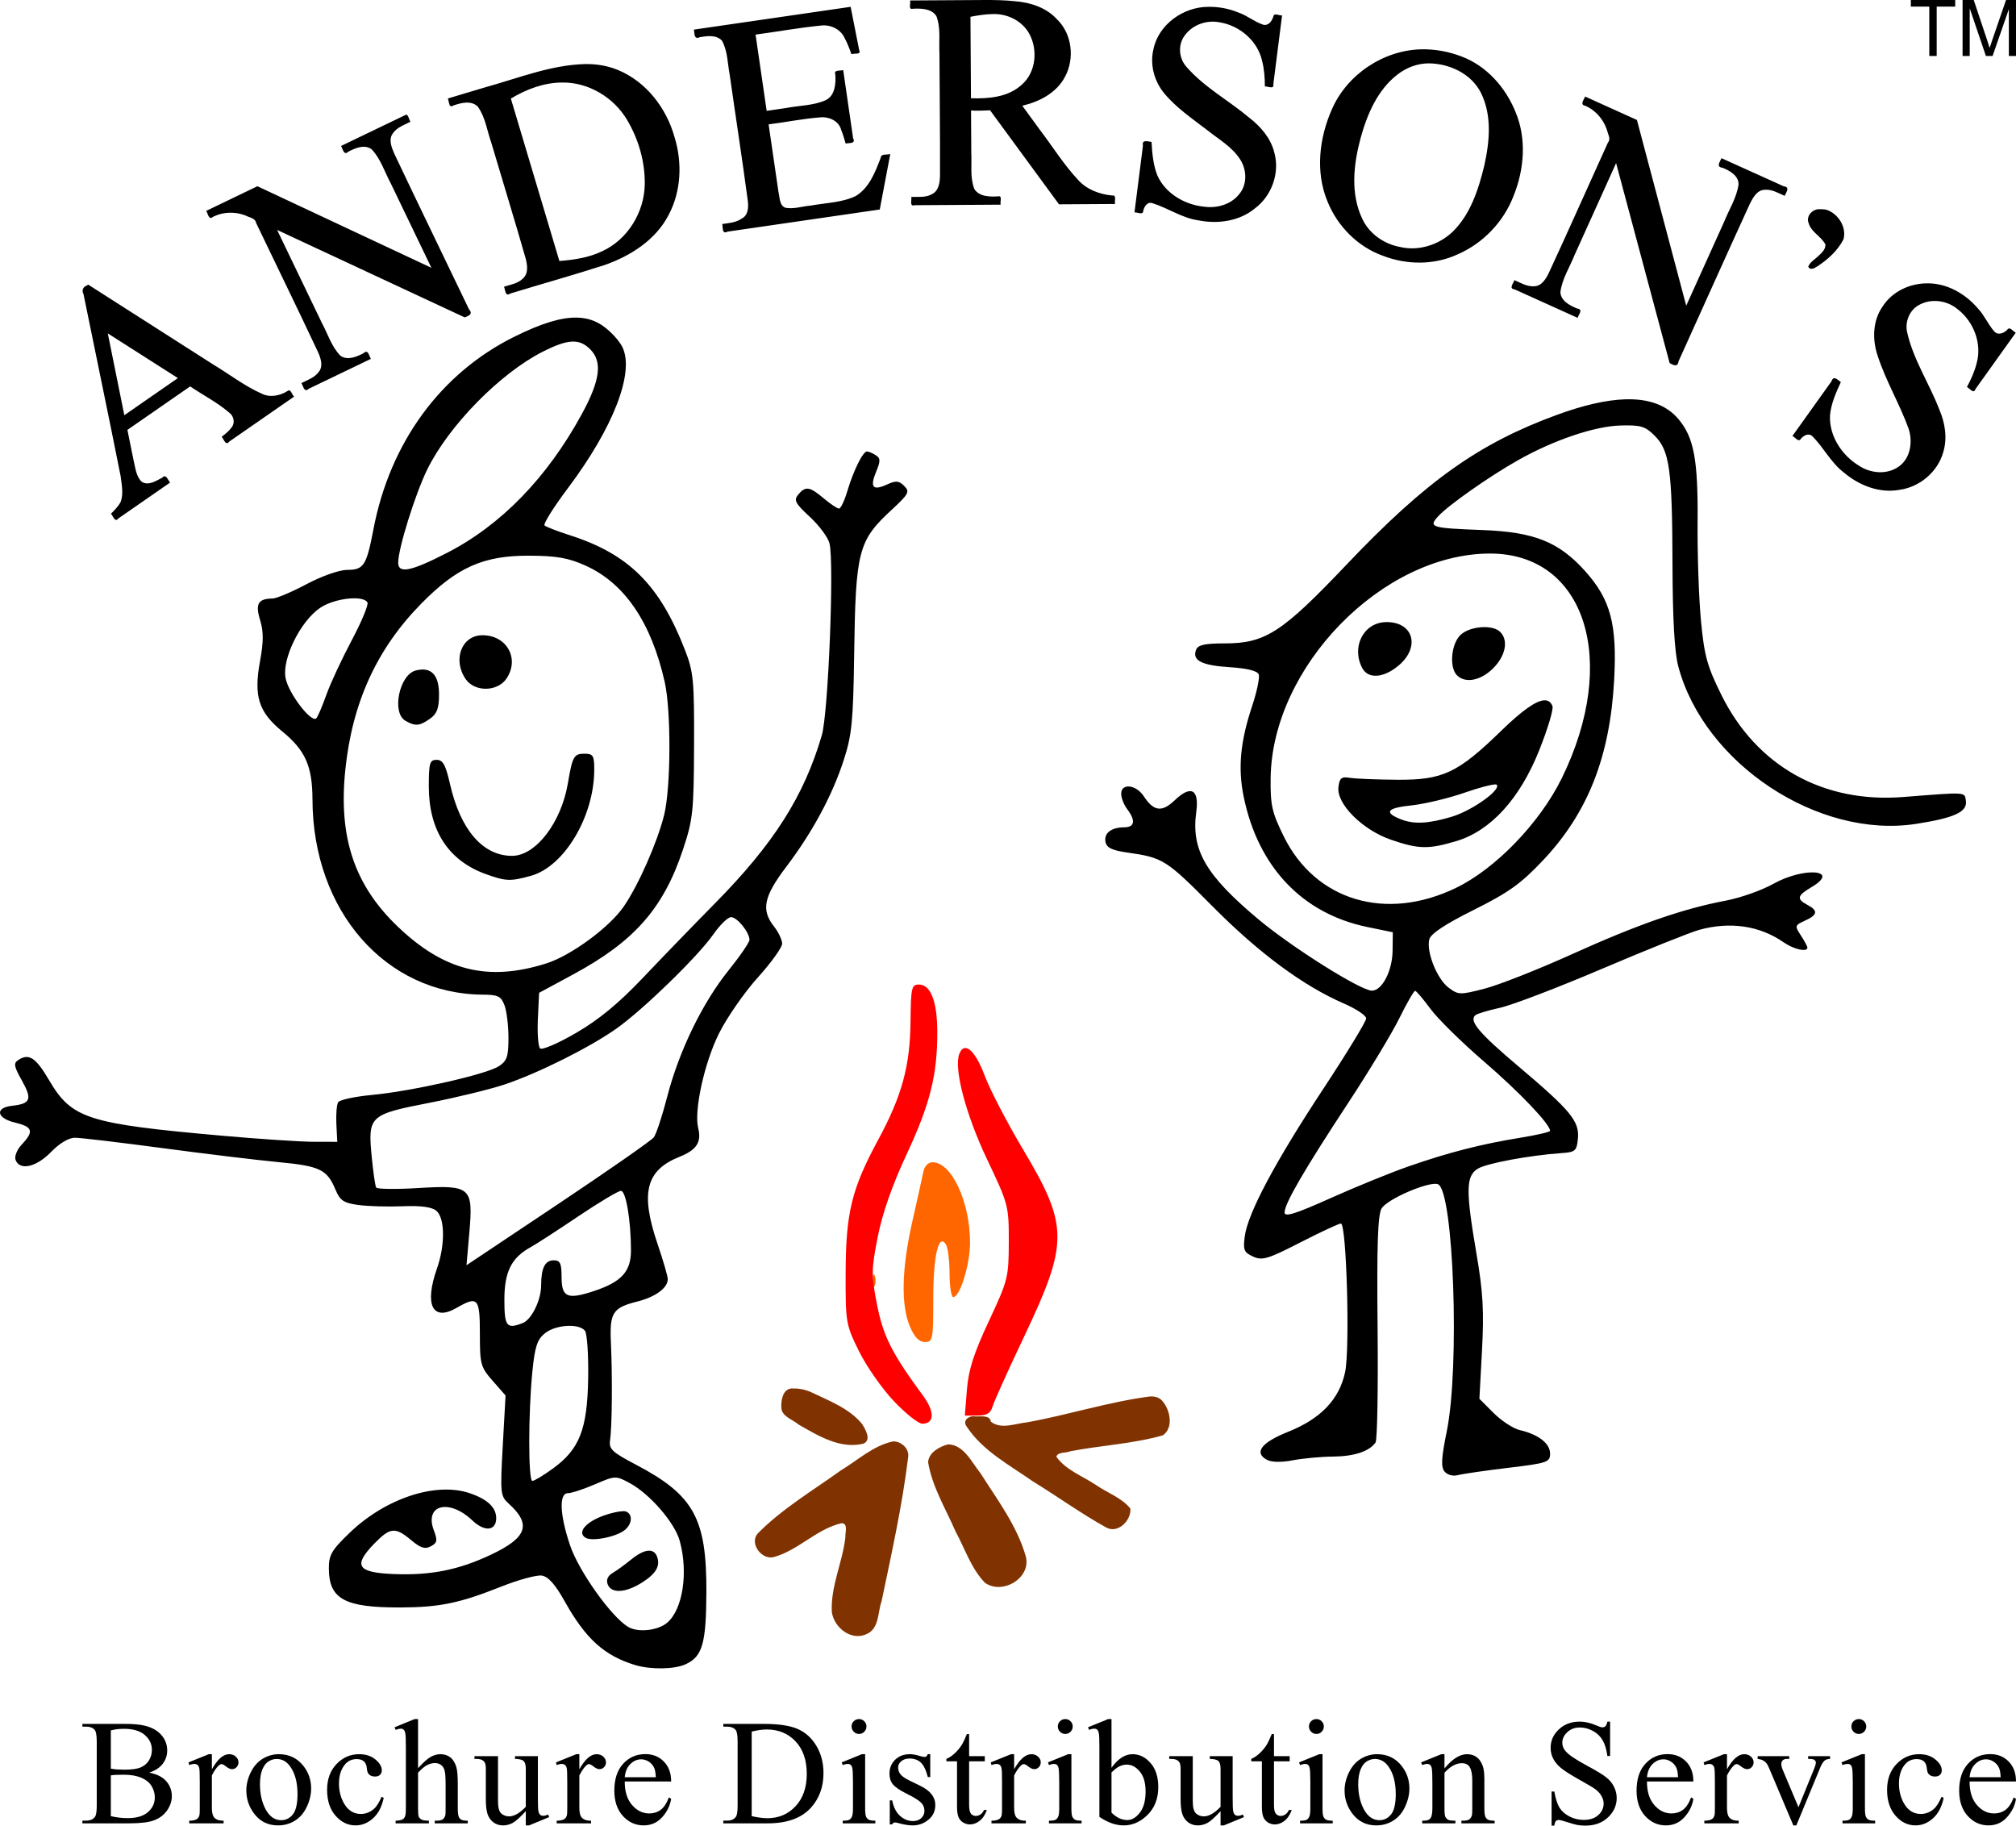 <?xml version="1.0" encoding="UTF-8" standalone="no"?>
<!-- Created with Inkscape (http://www.inkscape.org/) -->

<svg
   width="292.225mm"
   height="264.583mm"
   viewBox="0 0 1035.443 937.5"
   id="svg3365"
   version="1.1"
   inkscape:version="1.2.1 (9c6d41e410, 2022-07-14)"
   sodipodi:docname="AndersonsTM_ColorBlack.svg"
   inkscape:export-filename="C:\Users\kayna\Google Drive (kaynaydian@gmail.com)\Kaynaydian Google Drive\Cricut Stuff\andersons.png"
   inkscape:export-xdpi="100"
   inkscape:export-ydpi="100"
   xmlns:inkscape="http://www.inkscape.org/namespaces/inkscape"
   xmlns:sodipodi="http://sodipodi.sourceforge.net/DTD/sodipodi-0.dtd"
   xmlns="http://www.w3.org/2000/svg"
   xmlns:svg="http://www.w3.org/2000/svg"
   xmlns:rdf="http://www.w3.org/1999/02/22-rdf-syntax-ns#"
   xmlns:cc="http://creativecommons.org/ns#"
   xmlns:dc="http://purl.org/dc/elements/1.1/">
  <defs
     id="defs3367">
    <clipPath
       clipPathUnits="userSpaceOnUse"
       id="clipPath18">
      <path
         d="M 15,49 H 618.907 V 545.886 H 15 Z"
         id="path16" />
    </clipPath>
    <clipPath
       clipPathUnits="userSpaceOnUse"
       id="clipPath32">
      <path
         d="M 0,0 H 632 V 550 H 0 Z"
         id="path30" />
    </clipPath>
    <clipPath
       clipPathUnits="userSpaceOnUse"
       id="clipPath933">
      <g
         id="g939">
        <g
           id="g937">
          <path
             d="M 34.865,1036.274 H 1149.485 V 66.273 H 34.865 Z"
             id="path935"
             style="stroke-width:1.764" />
        </g>
      </g>
    </clipPath>
    <clipPath
       clipPathUnits="userSpaceOnUse"
       id="clipPath941">
      <g
         id="g947">
        <g
           id="g945">
          <path
             d="M 34.865,1036.274 H 1149.485 V 66.273 H 34.865 Z"
             id="path943"
             style="stroke-width:1.764" />
        </g>
      </g>
    </clipPath>
    <clipPath
       clipPathUnits="userSpaceOnUse"
       id="clipPath949">
      <g
         id="g955">
        <g
           id="g953">
          <path
             d="M 34.865,1036.274 H 1149.485 V 66.273 H 34.865 Z"
             id="path951"
             style="stroke-width:1.764" />
        </g>
      </g>
    </clipPath>
    <clipPath
       clipPathUnits="userSpaceOnUse"
       id="clipPath957">
      <g
         id="g963">
        <g
           id="g961">
          <path
             d="M 34.865,1036.274 H 1149.485 V 66.273 H 34.865 Z"
             id="path959"
             style="stroke-width:1.764" />
        </g>
      </g>
    </clipPath>
    <clipPath
       clipPathUnits="userSpaceOnUse"
       id="clipPath965">
      <g
         id="g971">
        <g
           id="g969">
          <path
             d="M 34.865,1036.274 H 1149.485 V 66.273 H 34.865 Z"
             id="path967"
             style="stroke-width:1.764" />
        </g>
      </g>
    </clipPath>
    <clipPath
       clipPathUnits="userSpaceOnUse"
       id="clipPath973">
      <g
         id="g979">
        <g
           id="g977">
          <path
             d="M 34.865,1036.274 H 1149.485 V 66.273 H 34.865 Z"
             id="path975"
             style="stroke-width:1.764" />
        </g>
      </g>
    </clipPath>
    <clipPath
       clipPathUnits="userSpaceOnUse"
       id="clipPath981">
      <g
         id="g987">
        <g
           id="g985">
          <path
             d="M 34.865,1036.274 H 1149.485 V 66.273 H 34.865 Z"
             id="path983"
             style="stroke-width:1.764" />
        </g>
      </g>
    </clipPath>
    <clipPath
       clipPathUnits="userSpaceOnUse"
       id="clipPath989">
      <g
         id="g995">
        <g
           id="g993">
          <path
             d="M 34.865,1036.274 H 1149.485 V 66.273 H 34.865 Z"
             id="path991"
             style="stroke-width:1.764" />
        </g>
      </g>
    </clipPath>
    <clipPath
       clipPathUnits="userSpaceOnUse"
       id="clipPath997">
      <g
         id="g1003">
        <g
           id="g1001">
          <path
             d="M 34.865,1036.274 H 1149.485 V 66.273 H 34.865 Z"
             id="path999"
             style="stroke-width:1.764" />
        </g>
      </g>
    </clipPath>
    <clipPath
       clipPathUnits="userSpaceOnUse"
       id="clipPath1005">
      <g
         id="g1011">
        <g
           id="g1009">
          <path
             d="M 34.865,1036.274 H 1149.485 V 66.273 H 34.865 Z"
             id="path1007"
             style="stroke-width:1.764" />
        </g>
      </g>
    </clipPath>
    <clipPath
       clipPathUnits="userSpaceOnUse"
       id="clipPath1013">
      <g
         id="g1019">
        <g
           id="g1017">
          <path
             d="M 34.865,1036.274 H 1149.485 V 66.273 H 34.865 Z"
             id="path1015"
             style="stroke-width:1.764" />
        </g>
      </g>
    </clipPath>
    <clipPath
       clipPathUnits="userSpaceOnUse"
       id="clipPath1021">
      <g
         id="g1027">
        <g
           id="g1025">
          <path
             d="M 34.865,1036.274 H 1149.485 V 66.273 H 34.865 Z"
             id="path1023"
             style="stroke-width:1.764" />
        </g>
      </g>
    </clipPath>
    <clipPath
       clipPathUnits="userSpaceOnUse"
       id="clipPath1029">
      <g
         id="g1035">
        <g
           id="g1033">
          <path
             d="M 34.865,1036.274 H 1149.485 V 66.273 H 34.865 Z"
             id="path1031"
             style="stroke-width:1.764" />
        </g>
      </g>
    </clipPath>
    <clipPath
       clipPathUnits="userSpaceOnUse"
       id="clipPath1037">
      <g
         id="g1043">
        <g
           id="g1041">
          <path
             d="M 34.865,1036.274 H 1149.485 V 66.273 H 34.865 Z"
             id="path1039"
             style="stroke-width:1.764" />
        </g>
      </g>
    </clipPath>
    <clipPath
       clipPathUnits="userSpaceOnUse"
       id="clipPath1045">
      <g
         id="g1051">
        <g
           id="g1049">
          <path
             d="M 34.865,1036.274 H 1149.485 V 66.273 H 34.865 Z"
             id="path1047"
             style="stroke-width:1.764" />
        </g>
      </g>
    </clipPath>
    <clipPath
       clipPathUnits="userSpaceOnUse"
       id="clipPath1053">
      <g
         id="g1059">
        <g
           id="g1057">
          <path
             d="M 34.865,1036.274 H 1149.485 V 66.273 H 34.865 Z"
             id="path1055"
             style="stroke-width:1.764" />
        </g>
      </g>
    </clipPath>
    <clipPath
       clipPathUnits="userSpaceOnUse"
       id="clipPath1061">
      <g
         id="g1067">
        <g
           id="g1065">
          <path
             d="M 34.865,1036.274 H 1149.485 V 66.273 H 34.865 Z"
             id="path1063"
             style="stroke-width:1.764" />
        </g>
      </g>
    </clipPath>
    <clipPath
       clipPathUnits="userSpaceOnUse"
       id="clipPath1069">
      <g
         id="g1075">
        <g
           id="g1073">
          <path
             d="M 34.865,1036.274 H 1149.485 V 66.273 H 34.865 Z"
             id="path1071"
             style="stroke-width:1.764" />
        </g>
      </g>
    </clipPath>
    <clipPath
       clipPathUnits="userSpaceOnUse"
       id="clipPath1077">
      <g
         id="g1083">
        <g
           id="g1081">
          <path
             d="M 34.865,1036.274 H 1149.485 V 66.273 H 34.865 Z"
             id="path1079"
             style="stroke-width:1.764" />
        </g>
      </g>
    </clipPath>
    <clipPath
       clipPathUnits="userSpaceOnUse"
       id="clipPath1085">
      <g
         id="g1091">
        <g
           id="g1089">
          <path
             d="M 34.865,1036.274 H 1149.485 V 66.273 H 34.865 Z"
             id="path1087"
             style="stroke-width:1.764" />
        </g>
      </g>
    </clipPath>
    <clipPath
       clipPathUnits="userSpaceOnUse"
       id="clipPath1093">
      <g
         id="g1099">
        <g
           id="g1097">
          <path
             d="M 34.865,1036.274 H 1149.485 V 66.273 H 34.865 Z"
             id="path1095"
             style="stroke-width:1.764" />
        </g>
      </g>
    </clipPath>
    <clipPath
       clipPathUnits="userSpaceOnUse"
       id="clipPath1101">
      <g
         id="g1107">
        <g
           id="g1105">
          <path
             d="M 34.865,1036.274 H 1149.485 V 66.273 H 34.865 Z"
             id="path1103"
             style="stroke-width:1.764" />
        </g>
      </g>
    </clipPath>
    <clipPath
       clipPathUnits="userSpaceOnUse"
       id="clipPath1109">
      <g
         id="g1115">
        <g
           id="g1113">
          <path
             d="M 34.865,1036.274 H 1149.485 V 66.273 H 34.865 Z"
             id="path1111"
             style="stroke-width:1.764" />
        </g>
      </g>
    </clipPath>
    <clipPath
       clipPathUnits="userSpaceOnUse"
       id="clipPath1117">
      <g
         id="g1123">
        <g
           id="g1121">
          <path
             d="M 34.865,1036.274 H 1149.485 V 66.273 H 34.865 Z"
             id="path1119"
             style="stroke-width:1.764" />
        </g>
      </g>
    </clipPath>
    <clipPath
       clipPathUnits="userSpaceOnUse"
       id="clipPath1125">
      <g
         id="g1131">
        <g
           id="g1129">
          <path
             d="M 34.865,1036.274 H 1149.485 V 66.273 H 34.865 Z"
             id="path1127"
             style="stroke-width:1.764" />
        </g>
      </g>
    </clipPath>
    <clipPath
       clipPathUnits="userSpaceOnUse"
       id="clipPath1133">
      <g
         id="g1139">
        <g
           id="g1137">
          <path
             d="M 34.865,1036.274 H 1149.485 V 66.273 H 34.865 Z"
             id="path1135"
             style="stroke-width:1.764" />
        </g>
      </g>
    </clipPath>
    <clipPath
       clipPathUnits="userSpaceOnUse"
       id="clipPath1141">
      <g
         id="g1147">
        <g
           id="g1145">
          <path
             d="M 34.865,1036.274 H 1149.485 V 66.273 H 34.865 Z"
             id="path1143"
             style="stroke-width:1.764" />
        </g>
      </g>
    </clipPath>
  </defs>
  <sodipodi:namedview
     id="base"
     pagecolor="#ffffff"
     bordercolor="#666666"
     borderopacity="1.0"
     inkscape:pageopacity="0"
     inkscape:pageshadow="2"
     inkscape:zoom="0.33884899"
     inkscape:cx="833.70471"
     inkscape:cy="374.79823"
     inkscape:document-units="px"
     inkscape:current-layer="layer1"
     showgrid="false"
     showguides="true"
     inkscape:guide-bbox="true"
     fit-margin-top="10"
     fit-margin-left="10"
     fit-margin-right="10"
     fit-margin-bottom="10"
     inkscape:window-width="1920"
     inkscape:window-height="1017"
     inkscape:window-x="1912"
     inkscape:window-y="-8"
     inkscape:window-maximized="1"
     inkscape:showpageshadow="2"
     inkscape:pagecheckerboard="0"
     inkscape:deskcolor="#ffffff" />
  <g
     inkscape:label="Layer 1"
     inkscape:groupmode="layer"
     id="layer1"
     transform="translate(-51.614,-83.342)">
    <path
       inkscape:connector-curvature="0"
       id="path3394"
       d="m 518.995,764.633 c -4.731,-11.085 -4.317,-29.603 1.209,-54.023 2.611,-11.539 5.173,-23.104 5.693,-25.7 0.562,-2.804 2.484,-4.72 4.736,-4.72 9.718,0 19.208,20.356 19.208,41.201 0,11.257 -5.158,28.032 -8.62,28.032 -1.029,0 -1.885,-5.429 -1.902,-12.063 -0.016,-6.635 -0.86,-13.371 -1.872,-14.969 -3.772,-5.956 -6.487,5.741 -6.487,27.944 0,20.952 -0.236,22.167 -4.303,22.167 -2.977,0 -5.338,-2.425 -7.661,-7.867 z m -19.174,-23.602 c 0,-2.885 0.476,-4.065 1.058,-2.622 0.582,1.442 0.582,3.803 0,5.245 -0.582,1.442 -1.058,0.262 -1.058,-2.622 z"
       style="fill:#ff6600;stroke-width:1.509" />
    <path
       inkscape:connector-curvature="0"
       id="path3392"
       d="m 510.66,802.813 c -6.058,-6.406 -14.117,-17.958 -17.911,-25.671 -6.704,-13.633 -6.894,-14.755 -6.807,-40.278 0.106,-30.805 3.104,-43.037 16.721,-68.214 12.197,-22.55 16.381,-37.876 16.611,-60.841 0.173,-17.291 0.536,-18.882 4.301,-18.882 6.044,0 9.415,8.657 9.45,24.266 0.05,22.104 -3.695,37.075 -15.72,62.851 -7.469,16.011 -12.495,30.364 -14.877,42.492 -3.312,16.854 -3.339,19.632 -0.341,34.849 3.196,16.223 7.558,24.84 23.694,46.812 5.998,8.167 5.806,14.262 -0.449,14.262 -2.013,0 -8.616,-5.241 -14.673,-11.647 z m 37.581,-5.914 c 0.814,-10.136 3.536,-18.626 11.268,-35.141 9.81,-20.953 10.197,-22.489 10.229,-40.657 0.033,-18.492 -0.196,-19.365 -11.097,-42.287 -10.96,-23.048 -17.217,-46.711 -14.336,-54.219 2.592,-6.754 8.084,-2.101 13.012,11.023 2.71,7.217 11.536,24.21 19.615,37.764 23.639,39.659 23.669,47.955 0.354,97.022 -7.95,16.731 -15.081,32.545 -15.846,35.141 -1.051,3.568 -2.963,4.72 -7.831,4.72 h -6.44 z"
       style="fill:#ff0000;stroke-width:1.509" />
    <path
       id="path3386"
       style="fill:#000000;stroke-width:1.509"
       d="M 1033.048 83.342 L 1033.048 86.735 L 1042.52 86.735 L 1042.52 112.091 L 1046.325 112.091 L 1046.325 86.735 L 1055.835 86.735 L 1055.835 83.342 L 1033.048 83.342 z M 1059.62 83.342 L 1059.62 112.091 L 1063.288 112.091 L 1063.288 87.617 L 1071.602 112.091 L 1075.034 112.091 L 1083.389 88.029 L 1083.389 112.091 L 1087.057 112.091 L 1087.057 83.342 L 1081.937 83.342 L 1075.054 103.344 C 1074.361 105.371 1073.852 106.907 1073.525 107.953 C 1073.237 107.012 1072.779 105.594 1072.152 103.698 L 1065.348 83.342 L 1059.62 83.342 z M 557.552 83.344 C 544.717 83.422 531.884 83.5 519.049 83.578 C 519.456 85.075 517.946 88.512 520.508 87.828 C 524.68 87.632 530.037 87.652 532.562 91.644 C 534.899 97.716 533.782 104.441 534.131 110.793 C 534.19 131.715 534.519 152.642 534.411 173.562 C 534.321 177.025 533.864 181.202 530.401 182.982 C 527.166 184.913 523.242 184.346 519.662 184.466 C 519.998 186.153 518.58 189.616 521.475 188.714 C 536.17 188.625 550.865 188.536 565.559 188.448 C 565.152 186.951 566.668 183.508 564.104 184.195 C 559.922 184.395 554.532 184.416 552.041 180.373 C 549.731 174.423 550.816 167.815 550.477 161.587 C 550.434 154.421 550.393 147.257 550.351 140.092 C 553.61 140.306 556.881 140.108 560.141 139.997 C 571.938 156.085 583.734 172.174 595.53 188.263 C 605.12 188.206 614.71 188.148 624.3 188.091 C 623.968 186.474 625.301 183.358 622.754 183.737 C 616.259 183.084 609.684 180.662 605.238 175.612 C 597.876 167.74 592.18 158.47 585.628 149.908 L 576.679 137.636 C 585.43 135.603 594.282 131.048 598.595 122.798 C 603.685 113.428 602.274 100.718 594.477 93.224 C 589.03 87.261 580.967 84.626 573.107 83.987 C 567.944 83.436 562.742 83.323 557.552 83.344 z M 488.514 86.847 L 488.161 86.896 L 487.842 86.944 C 461.238 90.811 434.634 94.678 408.03 98.545 C 408.379 100.744 408.026 103.882 411.123 102.401 C 414.839 101.825 419.51 101.114 422.404 104.185 C 425.372 109.495 425.271 115.871 426.396 121.71 C 429.445 143.202 432.794 164.708 435.659 186.194 C 436.134 189.604 436.019 193.933 432.466 195.652 C 429.563 197.68 425.932 197.893 422.547 198.383 C 423.039 200.25 422.28 203.794 425.284 202.293 C 451.346 198.504 477.408 194.714 503.47 190.926 C 505.27 181.422 507.072 171.918 508.872 162.414 C 507.187 163.061 504.115 162.021 503.919 164.482 C 501.134 171.715 498.084 179.85 491.089 184.03 C 483.879 187.453 475.774 187.494 468.037 188.911 C 463.696 189.248 459.363 190.84 455.028 190.043 C 451.815 188.787 452.15 184.713 451.45 181.939 C 449.743 170.364 448.074 158.783 446.383 147.206 C 455.234 146.096 464.016 144.293 472.912 143.609 C 477.36 143.179 482.388 145.386 483.645 149.98 C 484.55 152.296 485.263 154.682 485.965 157.066 C 487.83 156.6 491.263 157.307 489.779 154.343 C 488.083 142.67 486.387 130.999 484.691 119.326 C 483.016 119.85 479.676 119.031 480.655 121.67 C 480.95 126.296 480.527 132.33 475.856 134.709 C 469.496 137.622 462.308 137.465 455.535 138.788 L 445.378 140.266 L 439.684 101.107 C 450.761 99.64 461.857 97.598 472.919 96.498 C 477.823 95.776 483.136 98.079 485.313 102.663 C 486.81 105.371 487.888 108.279 488.919 111.189 C 490.337 110.563 494.094 111.595 492.911 109.129 C 491.445 101.701 489.98 94.274 488.514 86.847 z M 672.306 86.856 C 659.515 86.801 646.65 95.828 644.026 108.647 C 642.147 116.508 644.423 124.984 649.515 131.186 C 655.707 138.684 663.883 144.184 671.534 150.066 C 677.435 154.812 684.423 158.693 688.583 165.223 C 692.104 170.626 692.29 178.311 687.881 183.283 C 683.792 188.312 676.776 190.329 670.481 189.525 C 660.478 188.669 650.298 182.906 646.076 173.494 C 643.877 168.008 643.395 162.07 643.059 156.223 C 640.859 155.941 638.049 154.875 638.637 158.19 L 634.297 192.411 C 635.898 192.271 638.712 193.996 638.82 191.574 C 639.313 189.43 640.814 186.893 643.407 187.639 C 651.475 190.127 658.684 195.331 667.214 196.514 C 677.133 198.479 688.16 196.964 696.132 190.38 C 704.809 183.933 709.042 172.1 706.115 161.66 C 704.299 154.294 699.123 148.335 693.25 143.785 C 682.647 134.869 670.137 128.184 660.974 117.641 C 657.059 113.269 656.499 106.36 660.084 101.596 C 664.062 96.029 671.418 93.475 678.017 94.806 C 688.181 96.429 697.409 104.158 699.781 114.325 C 700.935 118.696 701.255 123.246 701.268 127.734 C 702.976 127.647 706.141 129.443 705.628 126.487 L 710.101 91.248 C 708.657 91.453 706.053 89.77 705.666 91.697 C 704.971 94.015 703.207 96.748 700.404 96.028 C 695.933 94.57 692.216 91.334 687.718 89.785 C 682.841 87.782 677.582 86.756 672.306 86.856 z M 562.765 90.553 C 569.87 90.721 576.902 94.442 580.329 100.794 C 584.79 109.092 583.684 120.58 576.33 126.908 C 569.373 133.288 559.306 134.081 550.312 133.8 C 550.227 119.855 550.141 105.909 550.056 91.964 C 553.785 91.258 557.59 90.616 561.344 90.564 C 561.818 90.543 562.292 90.541 562.765 90.553 z M 781.721 108.66 C 762.285 109.066 743.662 121.445 735.796 139.237 C 729.187 153.998 727.089 171.566 733.425 186.789 C 738.539 199.51 748.971 210.085 761.955 214.709 C 774.208 219.449 788.349 219.518 800.341 213.931 C 813.288 208.29 823.76 197.401 828.883 184.239 C 834.508 170.521 835.828 154.534 829.936 140.672 C 824.854 128.223 815.217 117.261 802.467 112.417 C 795.884 109.858 788.788 108.53 781.721 108.66 z M 785.515 115.876 C 796.135 115.993 807.273 121.188 812.212 130.962 C 817.999 142.526 816.697 156.031 813.995 168.242 C 811.007 180.565 806.892 193.496 797.558 202.505 C 790.524 209.107 780.271 212.385 770.821 210.194 C 762.537 208.684 754.919 203.453 751.296 195.706 C 745.118 182.738 746.819 167.69 750.421 154.299 C 753.773 142.104 759.109 129.526 769.378 121.607 C 773.977 118.045 779.662 115.858 785.515 115.876 z M 352.141 116.239 C 334.635 116.678 318.151 123.367 301.485 127.983 C 294.856 129.963 288.228 131.944 281.6 133.925 C 282.396 135.452 282 139.179 284.529 137.497 C 288.428 136.125 293.658 134.793 296.991 138.072 C 300.89 143.457 301.737 150.339 303.911 156.504 C 309.759 176.326 315.902 196.129 321.57 215.963 C 322.483 219.409 323.163 223.731 320.158 226.399 C 317.574 228.966 313.79 229.495 310.479 230.588 C 311.211 232.415 311.069 235.867 313.76 234.062 C 329.855 229.144 346.076 224.618 362.096 219.468 C 375.446 214.789 388.439 206.57 395.068 193.648 C 401.513 181.471 402.097 166.809 398.066 153.77 C 393.912 138.801 383.432 125.167 368.838 119.214 C 363.555 117.072 357.83 116.131 352.141 116.239 z M 340.34 125.724 C 353.906 125.509 366.955 133.438 373.771 145.032 C 379.628 154.971 382.944 166.495 382.776 177.969 C 382.572 192.226 374.044 206.402 360.829 212.384 C 354.073 215.643 346.388 216.791 338.919 217.37 L 313.996 133.96 C 321.982 129.166 330.993 125.746 340.34 125.724 z M 865.75 132.916 L 865.602 133.244 L 865.455 133.568 C 864.533 135.357 863.279 137.244 865.948 137.706 C 871.626 140.228 875.853 145.491 877.377 151.488 C 877.954 153.208 878.817 154.979 877.461 156.586 C 867.287 178.927 857.371 201.388 847.038 223.654 C 845.535 226.64 843.388 230.325 839.52 230.341 C 835.877 230.604 832.644 228.586 829.425 227.215 C 828.781 229.074 826.417 231.583 829.63 231.983 C 840.38 236.842 851.13 241.701 861.879 246.559 C 862.525 244.701 864.885 242.191 861.672 241.79 C 857.982 240.273 853.255 237.912 853.059 233.347 C 853.892 226.541 857.835 220.619 860.315 214.345 L 881.665 167.105 C 890.827 201.327 899.992 235.549 909.153 269.771 C 911.318 271.049 913.336 271.947 913.8 268.727 C 926.018 241.817 938.05 214.819 950.383 187.963 C 951.981 184.805 954.053 180.853 958.127 180.783 C 961.781 180.499 965.019 182.541 968.245 183.911 C 969.137 181.87 971.13 179.414 967.719 178.996 C 957.079 174.188 946.439 169.383 935.799 164.575 C 934.907 166.615 932.912 169.072 936.322 169.489 C 939.987 170.973 944.614 173.501 944.562 178.039 C 943.597 184.946 939.61 191.023 937.06 197.44 C 930.599 211.737 924.138 226.033 917.677 240.329 C 909.237 208.534 900.795 176.739 892.355 144.944 C 883.485 140.936 874.619 136.925 865.75 132.916 z M 260.2 142.262 C 260.123 142.274 260.043 142.299 259.958 142.34 C 248.899 147.663 237.838 152.984 226.78 158.307 C 227.789 159.995 228.19 163.418 230.563 161.215 C 234.092 159.359 238.951 157.282 242.549 160.076 C 247.195 164.954 249.154 171.672 252.31 177.491 L 273.186 220.865 C 243.399 206.902 213.613 192.939 183.827 178.976 C 175.057 183.198 166.287 187.419 157.518 191.642 C 158.518 193.111 158.787 196.616 160.986 194.716 C 166.503 191.93 173.267 191.878 178.886 194.533 C 180.649 195.274 182.796 195.665 183.178 197.874 C 193.76 220.025 204.598 242.058 215.021 264.281 C 216.364 267.385 217.769 271.364 215.315 274.334 C 213.176 277.293 209.552 278.478 206.435 280.065 C 207.444 281.753 207.846 285.175 210.218 282.969 C 220.847 277.853 231.475 272.741 242.104 267.625 C 241.094 265.937 240.695 262.514 238.323 264.719 C 234.833 266.545 230.144 268.592 226.498 266.054 C 221.885 261.383 219.982 254.789 216.886 249.091 L 193.94 201.412 C 226.05 216.38 258.159 231.349 290.27 246.317 C 292.639 245.479 294.626 244.507 292.458 242.083 C 279.694 215.442 266.715 188.83 254.082 162.169 C 252.698 158.908 250.976 154.786 253.551 151.613 C 255.682 148.637 259.334 147.46 262.452 145.867 C 261.67 144.975 261.349 142.079 260.2 142.262 z M 986.116 190.757 L 986.116 190.761 C 982.581 190.65 979.154 194.207 980.5 197.77 C 981.796 202.572 986.969 204.649 989.143 208.837 C 989.377 211.974 986.296 213.978 984.28 215.927 C 982.764 217.129 981.106 218.384 980.361 220.25 C 981.191 222.273 983.606 221.125 984.84 220.232 C 990.335 216.7 995.477 212.098 998.463 206.208 C 1000.116 200.097 995.899 193.357 990.161 191.211 C 988.852 190.794 987.477 190.751 986.116 190.757 z M 1041.271 228.849 C 1032.372 228.887 1023.395 233.117 1018.55 240.741 C 1013.367 248.07 1013.198 257.842 1016.03 266.107 C 1020.214 278.972 1027.234 290.652 1031.849 303.332 C 1034.132 310.03 1032.959 318.661 1026.837 322.939 C 1020.799 327.235 1012.354 326.48 1006.369 322.47 C 997.542 317.122 990.982 307.065 991.531 296.572 C 992.115 290.547 994.573 284.98 997.102 279.55 C 995.299 278.258 993.329 275.987 992.274 279.184 C 985.588 288.538 978.902 297.89 972.215 307.243 C 973.69 307.867 975.348 310.735 976.593 308.653 C 977.977 307.057 980.396 305.548 982.313 307.223 C 988.253 313.038 991.951 320.929 998.672 326.017 C 1006.461 332.602 1016.907 336.779 1027.183 334.874 C 1037.643 333.489 1046.926 325.618 1049.727 315.415 C 1051.894 308.185 1050.599 300.405 1047.65 293.591 C 1042.539 280.267 1034.343 268.117 1031.18 254.093 C 1029.903 248.838 1032.208 242.769 1037.067 240.055 C 1043.313 236.438 1051.547 237.519 1057.025 242.085 C 1065.301 248.393 1069.729 259.811 1066.822 269.939 C 1065.748 274.212 1063.917 278.244 1061.858 282.094 C 1063.402 282.829 1065.334 285.911 1066.285 283.066 C 1073.171 273.435 1080.06 263.803 1086.945 254.172 C 1085.461 253.539 1083.868 250.719 1082.523 252.726 C 1080.83 254.422 1077.945 255.661 1075.984 253.643 C 1072.75 250.031 1070.908 245.376 1067.567 241.82 C 1061.105 234.178 1051.474 228.643 1041.271 228.849 z M 96.912 229.497 L 96.617 229.702 L 96.52 229.77 C 94.274 230.703 93.411 232.193 94.524 234.477 C 100.846 265.619 107.394 296.718 113.578 327.887 C 114.101 332.221 115.148 336.898 113.58 341.12 C 112.336 343.439 110.44 345.315 108.603 347.166 C 109.801 348.38 110.584 351.901 112.43 349.552 C 121.28 343.419 130.13 337.286 138.98 331.153 C 137.748 329.76 136.941 326.499 134.91 328.667 C 131.775 330.241 127.953 332.931 124.435 330.776 C 121.37 327.847 121.126 323.253 120.146 319.347 L 117.054 304.101 L 149.284 281.77 C 155.937 286.297 163.235 289.96 169.343 295.244 C 171.688 296.96 172.456 300.403 170.628 302.754 C 169.241 304.711 167.333 306.212 165.454 307.672 C 166.675 308.879 167.458 312.498 169.328 310.127 C 180.441 302.425 191.556 294.722 202.668 287.019 C 201.553 286.094 200.948 282.808 199.352 284.104 C 195.454 286.568 190.313 287.66 186.006 285.481 C 177.107 281.527 169.363 275.463 161.047 270.472 C 139.669 256.815 118.29 243.154 96.912 229.497 z M 348.131 246.438 C 339.917 246.205 329.662 249.394 315.917 256.186 C 278.07 274.889 251.949 310.513 243.437 355.041 C 239.856 373.769 238.434 375.983 229.999 375.983 C 225.925 375.983 217.013 379.112 209.066 383.327 C 201.453 387.366 193.582 390.683 191.579 390.701 C 184.179 390.766 182.648 393.436 185.213 401.792 C 187.011 407.651 187.006 412.865 185.189 422.728 C 181.843 440.886 184.387 448.952 196.622 458.977 C 208.456 468.674 212.058 476.803 212.105 493.927 C 212.263 551.062 249.66 593.836 299.709 594.122 C 307.382 594.166 308.972 594.948 310.722 599.553 C 311.848 602.513 312.77 610.044 312.77 616.289 C 312.77 625.897 312.011 628.14 307.831 630.879 C 301.48 635.04 263.192 643.7 242.62 645.628 C 233.86 646.449 226.068 648.133 225.304 649.37 C 224.539 650.607 224.123 655.688 224.381 660.661 L 224.85 669.699 L 212.688 669.673 C 206 669.659 185.057 668.277 166.15 666.601 C 96.423 660.418 88.463 657.869 76.78 637.97 C 70.011 626.442 66.514 624.134 61.084 627.621 C 58.457 629.308 58.722 630.871 62.895 638.294 C 68.259 647.839 67.356 650.145 57.865 651.179 C 48.82 652.165 49.803 657.585 59.439 659.864 C 68.438 661.992 69.146 664.323 62.843 671.032 C 60.318 673.72 58.927 677.192 59.634 679.034 C 61.779 684.623 70.269 682.712 77.798 674.945 C 82.122 670.483 86.932 667.6 90.058 667.6 C 92.888 667.6 113.144 670 135.069 672.931 C 156.994 675.861 183.818 679.099 194.681 680.127 C 215.939 682.138 219.589 683.899 223.903 694.218 C 226.266 699.873 228.078 701.092 235.642 702.13 C 240.561 702.805 250.806 703.101 258.409 702.788 C 267.766 702.402 273.36 703.148 275.718 705.097 C 280.15 708.76 280.307 722.681 276.053 734.736 C 269.472 753.389 273.738 762.075 286.018 755.028 C 297.063 748.689 298.084 749.806 298.084 768.233 C 298.084 783.979 298.466 785.377 304.68 792.455 L 311.275 799.966 L 309.845 825.695 C 308.482 850.227 308.624 851.618 312.885 855.474 C 324.698 866.165 322.363 872.925 303.829 881.691 C 287.17 889.569 272.834 892.423 253.773 891.656 C 235.117 890.905 232.844 887.382 243.752 876.128 C 251.995 867.623 254.613 867.363 262.791 874.244 C 267.608 878.297 269.891 879.014 272.886 877.412 C 276.195 875.64 276.421 874.451 274.436 869.194 C 269.464 856.021 282.3 852.781 294.289 864.182 C 300.533 870.121 306.474 869.512 306.474 862.93 C 306.474 857.418 301.816 853.088 292.613 850.05 C 275.203 844.304 249.453 852.874 231.163 870.503 C 221.801 879.527 220.466 881.86 220.525 889.077 C 220.65 904.534 228.763 908.903 257.16 908.816 C 277.32 908.755 287.644 906.629 308.932 898.154 C 317.782 894.631 327.184 892.06 329.829 892.441 C 333.205 892.927 336.741 896.887 341.684 905.722 C 352.439 924.945 361.97 933.563 377.794 938.377 C 385.74 940.794 397.968 940.621 403.702 938.009 C 412.391 934.05 414.311 927.397 414.421 900.871 C 414.576 863.067 407.974 851.119 378.305 835.525 C 365.888 828.998 364.267 827.46 364.962 822.852 C 365.969 816.178 366.191 790.05 365.387 772.989 C 364.657 757.496 366.288 754.905 378.759 751.765 C 388.297 749.363 394.59 744.766 394.59 740.2 C 394.59 738.754 392.229 730.629 389.344 722.148 C 380.413 695.889 383.319 684.315 400.572 677.411 C 409.409 673.876 412.024 669.87 410.211 662.646 C 407.97 653.718 413.403 629.038 420.924 613.983 C 424.993 605.84 433.95 592.941 440.828 585.32 C 447.706 577.699 453.332 569.877 453.332 567.938 C 453.332 565.999 451.445 562.013 449.137 559.079 C 442.454 550.583 443.843 543.8 455.39 528.546 C 468.972 510.605 479.091 491.811 485.008 473.538 C 489.132 460.799 489.836 453.707 490.31 420.04 C 491.073 365.984 492.335 361.096 509.676 345.053 C 518.391 336.99 518.988 335.842 516.026 332.88 C 513.312 330.166 511.803 330.044 507.162 332.159 C 499.871 335.48 498.295 333.58 501.639 325.506 C 503.914 320.015 503.875 318.646 501.397 317.078 C 499.771 316.048 497.756 315.189 496.921 315.174 C 494.829 315.129 489.995 324.884 486.798 335.599 C 485.335 340.503 483.417 344.513 482.534 344.513 C 481.651 344.513 478.125 342.153 474.697 339.268 C 467.413 333.139 465.325 332.835 461.576 337.353 C 459.198 340.218 460.027 341.807 467.53 348.735 C 472.327 353.164 476.879 359.285 477.645 362.338 C 480.131 372.243 477.041 449.578 473.705 460.949 C 464.512 492.285 449.022 516.638 418.782 547.287 C 408.362 557.848 391.81 574.948 382.002 585.285 C 369.395 598.572 359.275 606.925 347.468 613.789 C 338.282 619.13 329.974 622.705 329.004 621.734 C 328.033 620.764 327.524 613.942 327.872 606.575 L 328.504 593.183 L 346.042 583.712 C 377.439 566.759 392.355 549.807 402.372 519.695 C 407.535 504.175 407.967 500.148 408.092 466.197 C 408.216 432.765 407.797 428.378 403.431 417.14 C 390.434 383.69 374.57 367.885 344.24 358.18 C 337.894 356.149 332.071 353.895 331.302 353.172 C 330.532 352.448 335.929 343.832 343.299 334.024 C 366.641 302.959 377.588 274.692 371.323 261.661 C 369.696 258.277 365.062 253.26 361.023 250.514 C 357.253 247.95 353.059 246.577 348.131 246.438 z M 106.983 254.553 L 142.987 277.502 L 115.47 296.568 L 106.983 254.553 z M 345.309 258.768 C 349.081 258.574 351.934 259.897 354.728 262.692 C 361.131 269.095 359.908 278.614 350.451 295.964 C 332.615 328.686 308.935 353.04 281.068 367.328 C 262.606 376.794 256.126 378.079 256.126 372.27 C 256.126 365.046 264.881 337.001 271.071 324.399 C 282.131 301.883 308.48 275.029 330.384 263.946 C 336.849 260.675 341.538 258.962 345.309 258.768 z M 886.141 288.409 C 876.53 288.74 864.978 291.382 851.418 296.33 C 811.275 310.981 783.986 330.375 743.404 373.097 C 709.976 408.289 701.529 413.745 680.487 413.745 C 670.355 413.745 666.894 414.529 665.932 417.035 C 663.832 422.509 668.743 425.043 683.232 425.965 C 692.175 426.535 697.407 427.836 698.108 429.662 C 698.702 431.212 697.186 438.496 694.739 445.852 C 688.628 464.215 687.366 477.753 690.39 492.506 C 697.78 528.556 720.502 552.494 753.871 559.38 L 766.981 562.084 L 766.866 571.578 C 766.739 581.939 761.482 592.073 756.235 592.073 C 750.51 592.073 715.226 569.9 698.012 555.483 C 670.782 532.678 663.347 519.83 666.033 500.233 C 667.622 488.637 663.295 486.321 654.957 494.309 C 648.408 500.583 644.187 500.035 639.082 492.244 C 635.134 486.219 627.466 485.378 627.466 490.97 C 627.466 493.057 628.853 496.598 630.547 498.838 C 635 504.725 634.448 508.15 629.04 508.187 C 622.305 508.233 618.539 511.182 619.414 515.727 C 619.981 518.668 622.784 520.024 630.61 521.143 C 649.023 523.777 650.539 524.735 674.331 548.723 C 698.198 572.786 720.981 589.637 741.868 598.678 C 748.14 601.392 753.289 604.83 753.307 606.317 C 753.326 607.804 743.455 624.015 731.371 642.341 C 706.607 679.895 692.545 706.27 690.952 718.15 C 690.001 725.238 690.508 726.481 695.218 728.628 C 699.938 730.778 702.776 729.929 719.487 721.362 C 729.896 716.026 739.27 711.659 740.317 711.659 C 743.216 711.659 745.032 775.996 742.472 788 C 739.498 801.947 729.96 811.919 713.192 818.618 C 699.377 824.138 695.48 829.323 702.37 833.011 C 704.724 834.27 709.824 834.359 715.611 833.243 C 720.787 832.245 730.04 831.385 736.173 831.335 C 747.122 831.245 754.902 828.683 758.113 824.11 C 759.005 822.84 759.477 796.312 759.162 765.157 C 758.735 722.889 759.252 707.354 761.202 703.947 C 763.955 699.138 785.706 689.767 790.155 691.474 C 798.206 694.563 801.444 785.358 794.683 818.426 C 791.886 832.104 791.638 836.698 793.572 839.027 C 794.995 840.742 797.919 841.527 800.403 840.86 C 802.792 840.219 814.421 838.531 826.249 837.11 C 846.417 834.688 847.751 834.235 847.751 829.788 C 847.751 824.599 841.772 819.963 832.209 817.734 C 828.852 816.952 822.811 813.013 818.782 808.983 L 811.455 801.657 L 812.796 776.669 C 813.871 756.666 813.308 746.809 809.967 727.265 C 804.408 694.752 804.501 687.407 810.514 683.567 C 814.904 680.764 837.037 676.637 854.046 675.454 C 860.676 674.993 861.454 674.281 862.049 668.104 C 862.91 659.173 858.423 653.704 831.744 631.153 C 811.17 613.764 805.959 607.584 809.397 604.662 C 810.301 603.894 816.028 602.175 822.127 600.838 C 828.226 599.502 851.828 590.478 874.576 580.788 C 897.323 571.098 919.712 562.128 924.327 560.852 C 940.206 556.462 955.41 558.693 967.661 567.218 C 972.907 570.869 979.925 572.446 979.925 569.972 C 979.925 569.355 978.415 566.545 976.569 563.728 C 973.351 558.817 973.439 558.505 978.669 556.122 C 985.213 553.141 985.54 551.023 979.925 548.018 C 974.233 544.971 974.627 543.278 982.058 538.888 C 997.208 529.939 978.219 528.362 962.349 537.251 C 956.439 540.562 945.465 544.43 937.965 545.848 C 915.928 550.013 892.852 558.046 859.134 573.283 C 841.739 581.143 821.52 589.126 814.202 591.022 C 801.507 594.312 800.655 594.288 795.655 590.555 C 789.709 586.116 784.117 572.178 785.709 565.766 C 786.434 562.845 793.695 558.028 808.586 550.589 C 826.616 541.582 832.793 537.152 844.198 525.062 C 867.181 500.699 878.498 471.984 880.66 432.542 C 882.233 403.85 878.838 391.167 865.658 376.508 C 852.246 361.591 839.592 356.537 813.135 355.536 C 786.584 354.531 785.179 354.102 790.221 348.532 C 795.312 342.906 816.4 328.077 831.187 319.726 C 849.559 309.35 870.541 302.232 883.883 301.849 C 894.301 301.55 896.621 302.239 901.43 307.038 C 909.137 314.731 910.491 324.411 910.625 372.835 C 910.704 401.388 911.66 418.247 913.617 425.599 C 926.894 475.462 985.501 514.238 1035.776 506.422 C 1055.376 503.375 1062.119 500.272 1061.318 494.665 C 1060.64 489.927 1062.286 490.029 1029.036 492.632 C 987.892 495.853 953.834 476.717 935.747 440.216 C 928.43 425.45 926.967 420.146 925.255 402.145 C 924.162 390.641 923.382 368.011 923.521 351.857 C 923.799 319.553 921.683 308.063 913.714 298.593 C 907.642 291.377 898.497 287.984 886.141 288.409 z M 816.875 367.602 C 865.829 367.555 883.421 422.586 853.76 482.981 C 842.512 505.883 819.854 529.385 799.5 539.26 C 763.481 556.736 727.226 545.904 710.934 512.798 C 704.907 500.549 704.066 496.815 704.225 483.019 C 704.885 425.792 761.626 367.656 816.875 367.602 z M 323.258 368.703 C 337.362 368.752 343.406 369.8 352.167 373.709 C 372.33 382.707 386.044 402.776 393.001 433.476 C 396.368 448.333 396.206 487.922 392.721 501.862 C 389.17 516.067 379.524 537.906 371.942 548.917 C 364.579 559.61 344.817 574.111 332.173 578.097 C 302.259 587.525 279.802 581.973 255.987 559.257 C 233.615 537.918 225.385 513.344 228.977 478.623 C 232.552 444.067 245.178 416.476 268.044 393.25 C 286.345 374.66 299.931 368.621 323.258 368.703 z M 233.543 390.589 C 236.842 390.592 239.45 391.246 240.329 392.669 C 241.009 393.77 237.396 402.504 232.302 412.077 C 227.208 421.65 221.358 434.202 219.303 439.971 C 217.249 445.74 214.922 451.219 214.131 452.144 C 211.693 454.991 199.767 439.456 198.272 431.484 C 196.414 421.583 205.964 402.27 216.088 395.447 C 220.629 392.387 228.046 390.584 233.543 390.589 z M 763.255 402.813 C 751.878 403.137 745.547 415.685 751.32 426.472 C 754.349 432.133 762.305 431.547 769.967 425.099 C 781.384 415.493 777.443 402.41 763.255 402.813 z M 813.656 405.382 C 809.154 405.447 804.24 406.907 801.597 409.55 C 796.899 414.248 795.931 426.122 799.92 430.111 C 804.233 434.424 812.15 432.888 818.542 426.496 C 824.933 420.105 826.47 412.186 822.156 407.873 C 820.411 406.127 817.159 405.332 813.656 405.382 z M 299.421 409.55 C 288.694 409.55 283.896 422.22 290.859 432.162 C 295.564 438.879 307.313 438.6 311.858 431.664 C 318.55 421.45 311.858 409.55 299.421 409.55 z M 269.145 427.168 C 267.934 427.116 266.588 427.284 265.111 427.67 C 256.7 429.87 252.691 449.304 259.795 453.442 C 264.862 456.393 267.048 456.221 272.442 452.442 C 276.062 449.907 277.104 447.105 277.104 439.927 C 277.104 431.709 274.39 427.392 269.145 427.168 z M 844.927 442.967 C 840.656 443.035 833.442 448.143 822.727 458.556 C 800.281 480.371 792.684 483.94 769.079 483.764 C 758.694 483.687 747.836 483.243 744.952 482.777 C 740.548 482.067 739.602 482.847 739.05 487.639 C 738.064 496.19 751.386 509.506 765.961 514.537 C 780.149 519.434 785.203 519.549 799.473 515.312 C 817.195 510.049 832.209 493.617 842.217 468.526 C 846.539 457.691 849.583 447.541 848.981 445.971 C 848.204 443.946 846.868 442.935 844.927 442.967 z M 351.725 470.392 C 346.406 470.392 345.601 471.836 343.297 485.513 C 339.878 505.803 326.78 522.841 314.602 522.841 C 299.634 522.841 288.084 509.49 282.755 486.024 C 280.5 476.094 279.094 473.538 275.888 473.538 C 272.325 473.538 271.858 475.127 271.858 487.238 C 271.858 509.907 282.003 525.406 301.351 532.298 C 311.536 535.926 313.755 536.005 324.309 533.089 C 341.433 528.359 356.828 502.544 356.828 478.562 C 356.828 471.306 356.258 470.392 351.725 470.392 z M 819.754 486.169 C 820.035 486.177 820.225 486.22 820.309 486.304 C 822.851 488.846 807.608 499.685 797.107 502.804 C 785.01 506.396 777.681 506.723 770.866 503.974 C 762.248 500.496 764.025 498.242 776.405 496.948 C 783.256 496.232 795.663 493.27 803.976 490.365 C 811.25 487.824 817.784 486.109 819.754 486.169 z M 427.091 554.313 C 430.226 554.313 436.549 562.107 436.549 565.971 C 436.549 567.256 431.679 574.363 425.727 581.764 C 412.338 598.413 400.334 623.172 394.277 646.622 C 391.744 656.43 388.654 665.781 387.411 667.403 C 386.167 669.024 364.014 684.465 338.181 701.713 L 291.211 733.072 L 292.67 716.341 C 294.714 692.911 293.419 691.788 266.242 693.444 C 254.982 694.13 245.346 694.007 244.828 693.169 C 244.31 692.331 243.259 685.055 242.494 677.001 C 240.542 656.47 241.432 655.646 271.992 649.695 C 285.765 647.012 303.173 642.777 310.673 640.281 C 327.904 634.546 354.741 621.132 368.366 611.446 C 382.161 601.638 410.094 574.469 417.942 563.227 C 421.365 558.323 425.481 554.313 427.091 554.313 z M 778.445 592.157 C 779.063 592.202 782.609 596.376 786.328 601.433 C 790.046 606.49 802.436 618.674 813.86 628.509 C 831.95 644.084 847.754 660.652 847.754 664.043 C 847.754 664.638 840.908 666.234 832.542 667.591 C 812.411 670.857 795.782 675.108 775.373 682.201 C 766.142 685.409 747.97 692.8 734.989 698.626 C 716.861 706.761 711.386 708.464 711.386 705.972 C 711.386 701.44 721.482 684.062 744.06 649.724 C 754.698 633.544 766.533 613.952 770.361 606.189 C 774.189 598.426 777.827 592.112 778.445 592.157 z M 370.539 694.876 C 373.104 694.876 375.657 710.018 375.69 725.423 C 375.713 736.241 370.859 741.616 356.858 746.266 C 342.965 750.881 340.045 749.617 340.045 738.999 C 340.045 732.099 339.311 730.541 336.072 730.541 C 331.534 730.541 329.553 734.45 329.553 743.404 C 329.553 751.008 324.624 761.037 320.019 762.804 C 311.785 765.964 310.673 764.529 310.673 750.754 C 310.673 736.418 314.289 729.198 324.181 723.79 C 326.886 722.311 337.864 715.2 348.576 707.988 C 359.288 700.776 369.172 694.876 370.539 694.876 z M 344.196 764.19 C 347.67 764.196 350.723 765.016 352.055 766.732 C 353.174 768.174 353.915 779.266 353.703 791.382 C 353.246 817.449 349.243 827.591 335.475 837.564 C 330.717 841.011 326.022 843.832 325.041 843.832 C 322.894 843.832 322.911 808.991 325.069 787.439 C 326.324 774.9 327.541 771.211 331.466 768.032 C 334.567 765.521 339.729 764.183 344.196 764.19 z M 367.324 842.129 C 369.583 842.043 371.424 842.99 374.959 844.894 C 385.352 850.491 398.112 865.188 400.713 874.557 C 405.239 890.857 402.275 910.019 394.191 916.723 C 389.379 920.713 379.377 921.783 374.322 918.847 C 365.781 913.885 348.907 890.239 344.418 876.945 C 339.085 861.154 338.636 850.127 343.326 850.127 C 345.132 850.127 351.368 848.078 357.187 845.575 C 362.389 843.338 365.065 842.215 367.324 842.129 z M 371.409 859.381 C 369.194 859.482 365.551 860.279 362.1 861.483 C 352.479 864.842 347.897 870.235 352.32 872.995 C 355.682 875.093 368.239 872.597 372.621 868.96 C 376.396 865.827 376.642 860.825 373.086 859.522 C 372.726 859.39 372.147 859.348 371.409 859.381 z M 385.105 879.657 C 382.732 879.609 379.545 881.14 375.769 884.218 C 372.584 886.814 368.265 889.943 366.174 891.17 C 363.755 892.59 362.866 894.688 363.73 896.938 C 365.553 901.69 372.667 901.401 381.022 896.237 C 388.505 891.612 390.927 887.517 389.057 882.643 C 388.306 880.686 386.951 879.694 385.105 879.657 z M 264.593 966.123 L 254.273 970.341 L 254.8 971.658 C 255.98 971.256 256.835 971.056 257.362 971.056 C 258.015 971.056 258.529 971.22 258.905 971.546 C 259.307 971.873 259.596 972.486 259.772 973.39 C 259.972 974.294 260.072 976.718 260.072 980.659 L 260.072 1011.879 C 260.072 1014.038 259.923 1015.47 259.621 1016.173 C 259.32 1016.876 258.919 1017.352 258.417 1017.603 C 257.538 1018.08 256.332 1018.319 254.8 1018.319 L 254.8 1019.674 L 271.899 1019.674 L 271.899 1018.319 C 270.141 1018.319 268.897 1018.131 268.169 1017.755 C 267.466 1017.353 266.976 1016.862 266.7 1016.284 C 266.449 1015.707 266.325 1014.239 266.325 1011.879 L 266.325 993.653 C 268.183 991.669 269.777 990.35 271.108 989.698 C 272.438 989.045 273.717 988.718 274.947 988.718 C 276.152 988.718 277.183 989.02 278.036 989.622 C 278.89 990.2 279.505 991.079 279.882 992.259 C 280.284 993.439 280.484 995.911 280.484 999.677 L 280.484 1011.879 C 280.484 1013.837 280.446 1015.017 280.371 1015.418 C 280.12 1016.372 279.68 1017.101 279.053 1017.603 C 278.425 1018.08 277.308 1018.319 275.702 1018.319 L 274.911 1018.319 L 274.911 1019.674 L 291.857 1019.674 L 291.857 1018.319 C 290.25 1018.319 289.145 1018.143 288.543 1017.791 C 287.94 1017.44 287.514 1016.964 287.263 1016.361 C 286.911 1015.558 286.736 1014.063 286.736 1011.879 L 286.736 999.677 C 286.736 995.409 286.497 992.473 286.02 990.866 C 285.342 988.556 284.3 986.861 282.894 985.781 C 281.488 984.701 279.806 984.162 277.848 984.162 C 276.216 984.162 274.583 984.602 272.951 985.481 C 271.32 986.334 269.112 988.292 266.325 991.355 L 266.325 966.123 L 264.593 966.123 z M 492.835 966.123 C 491.756 966.123 490.84 966.499 490.087 967.253 C 489.359 967.981 488.994 968.871 488.994 969.926 C 488.994 970.98 489.37 971.884 490.124 972.638 C 490.877 973.391 491.781 973.767 492.835 973.767 C 493.89 973.767 494.781 973.391 495.509 972.638 C 496.262 971.884 496.639 970.98 496.639 969.926 C 496.639 968.871 496.262 967.981 495.509 967.253 C 494.781 966.499 493.89 966.123 492.835 966.123 z M 598.771 966.123 C 597.692 966.123 596.774 966.499 596.021 967.253 C 595.293 967.981 594.93 968.871 594.93 969.926 C 594.93 970.98 595.306 971.884 596.059 972.638 C 596.813 973.391 597.717 973.767 598.771 973.767 C 599.826 973.767 600.716 973.391 601.444 972.638 C 602.198 971.884 602.574 970.98 602.574 969.926 C 602.574 968.871 602.198 967.981 601.444 967.253 C 600.716 966.499 599.826 966.123 598.771 966.123 z M 620.797 966.123 L 610.44 970.341 L 610.968 971.658 C 612.022 971.256 612.902 971.056 613.605 971.056 C 614.207 971.056 614.71 971.22 615.111 971.546 C 615.513 971.873 615.802 972.486 615.978 973.39 C 616.178 974.294 616.278 976.704 616.278 980.621 L 616.278 1016.361 C 618.437 1017.817 620.545 1018.909 622.604 1019.637 C 624.688 1020.365 626.735 1020.728 628.744 1020.728 C 633.037 1020.728 636.929 1019.123 640.418 1015.909 C 644.486 1012.168 646.518 1007.235 646.518 1001.109 C 646.518 995.861 645.201 991.731 642.564 988.718 C 639.928 985.68 636.839 984.162 633.299 984.162 C 629.433 984.162 625.832 986.485 622.492 991.129 L 622.492 966.123 L 620.797 966.123 z M 727.749 966.123 C 726.669 966.123 725.754 966.499 725 967.253 C 724.272 967.981 723.907 968.871 723.907 969.926 C 723.907 970.98 724.284 971.884 725.037 972.638 C 725.79 973.391 726.694 973.767 727.749 973.767 C 728.803 973.767 729.694 973.391 730.422 972.638 C 731.175 971.884 731.552 970.98 731.552 969.926 C 731.552 968.871 731.175 967.981 730.422 967.253 C 729.694 966.499 728.803 966.123 727.749 966.123 z M 1006.346 966.123 C 1005.266 966.123 1004.348 966.499 1003.595 967.253 C 1002.867 967.981 1002.504 968.871 1002.504 969.926 C 1002.504 970.98 1002.881 971.884 1003.634 972.638 C 1004.387 973.391 1005.291 973.767 1006.346 973.767 C 1007.4 973.767 1008.291 973.391 1009.019 972.638 C 1009.772 971.884 1010.149 970.98 1010.149 969.926 C 1010.149 968.871 1009.772 967.981 1009.019 967.253 C 1008.291 966.499 1007.4 966.123 1006.346 966.123 z M 862.992 967.441 C 858.649 967.441 855.071 968.772 852.259 971.433 C 849.447 974.069 848.042 977.219 848.042 980.885 C 848.042 982.994 848.518 984.928 849.472 986.685 C 850.426 988.443 851.819 990.049 853.652 991.505 C 855.51 992.961 858.624 994.92 862.992 997.381 C 867.361 999.816 870.035 1001.41 871.014 1002.163 C 872.47 1003.268 873.537 1004.461 874.215 1005.741 C 874.918 1007.022 875.27 1008.289 875.27 1009.544 C 875.27 1011.804 874.354 1013.761 872.521 1015.418 C 870.713 1017.075 868.24 1017.905 865.102 1017.905 C 862.39 1017.905 859.892 1017.303 857.607 1016.098 C 855.348 1014.893 853.665 1013.385 852.561 1011.577 C 851.456 1009.744 850.577 1006.995 849.924 1003.33 L 848.531 1003.33 L 848.531 1020.842 L 849.924 1020.842 C 850.1 1019.662 850.364 1018.884 850.715 1018.507 C 851.092 1018.131 851.594 1017.942 852.222 1017.942 C 852.875 1017.942 854.419 1018.343 856.855 1019.146 C 859.315 1019.925 860.934 1020.378 861.712 1020.503 C 863.018 1020.729 864.411 1020.842 865.893 1020.842 C 870.613 1020.842 874.466 1019.448 877.454 1016.662 C 880.467 1013.85 881.973 1010.51 881.973 1006.644 C 881.973 1004.61 881.495 1002.664 880.541 1000.807 C 879.612 998.949 878.27 997.343 876.513 995.987 C 874.78 994.606 871.529 992.636 866.759 990.075 C 860.909 986.936 857.206 984.425 855.65 982.542 C 854.57 981.261 854.029 979.843 854.029 978.286 C 854.029 976.253 854.884 974.446 856.591 972.865 C 858.298 971.258 860.456 970.453 863.067 970.453 C 865.377 970.453 867.612 971.044 869.771 972.224 C 871.93 973.404 873.587 974.998 874.742 977.007 C 875.922 979.015 876.738 981.714 877.19 985.103 L 878.584 985.103 L 878.584 967.441 L 877.19 967.441 C 876.939 968.621 876.601 969.412 876.174 969.814 C 875.772 970.191 875.245 970.378 874.592 970.378 C 874.015 970.378 873.023 970.065 871.617 969.437 C 868.579 968.106 865.704 967.441 862.992 967.441 z M 93.924 968.607 L 93.924 970.001 L 95.845 970.001 C 97.778 970.001 99.234 970.553 100.213 971.658 C 100.941 972.487 101.305 974.484 101.305 977.647 L 101.305 1010.636 C 101.305 1013.498 101.016 1015.369 100.439 1016.248 C 99.51 1017.604 97.979 1018.28 95.845 1018.28 L 93.924 1018.28 L 93.924 1019.674 L 118.026 1019.674 C 123.775 1019.674 128.044 1019.148 130.83 1018.094 C 133.642 1017.014 135.852 1015.318 137.459 1013.009 C 139.066 1010.674 139.869 1008.239 139.869 1005.703 C 139.869 1002.364 138.651 999.538 136.216 997.229 C 134.458 995.572 131.809 994.367 128.269 993.614 C 131.307 992.635 133.604 991.142 135.161 989.134 C 136.717 987.1 137.495 984.802 137.495 982.242 C 137.495 979.254 136.503 976.618 134.52 974.333 C 132.537 972.023 129.662 970.416 125.896 969.512 C 123.41 968.909 120.109 968.607 115.992 968.607 L 93.924 968.607 z M 423.122 968.607 L 423.122 970.001 L 425.043 970.001 C 426.976 970.001 428.432 970.553 429.411 971.658 C 430.114 972.461 430.466 974.459 430.466 977.647 L 430.466 1010.636 C 430.466 1013.523 430.189 1015.381 429.637 1016.209 C 428.733 1017.59 427.202 1018.28 425.043 1018.28 L 423.122 1018.28 L 423.122 1019.674 L 445.944 1019.674 C 455.861 1019.674 463.241 1017.013 468.087 1011.69 C 472.405 1006.92 474.565 1000.983 474.565 993.878 C 474.565 988.58 473.348 983.911 470.912 979.868 C 468.502 975.826 465.3 972.94 461.308 971.208 C 457.342 969.475 451.542 968.607 443.91 968.607 L 423.122 968.607 z M 115.314 971.131 C 119.984 971.131 123.537 972.186 125.973 974.295 C 128.408 976.404 129.626 978.952 129.626 981.939 C 129.626 983.873 129.136 985.656 128.157 987.288 C 127.178 988.92 125.758 990.137 123.9 990.941 C 122.067 991.719 119.318 992.107 115.653 992.107 C 114.222 992.107 112.905 992.071 111.7 991.996 C 110.52 991.895 109.464 991.756 108.536 991.58 L 108.536 971.96 C 110.544 971.408 112.803 971.131 115.314 971.131 z M 445.417 971.471 C 451.442 971.471 456.374 973.503 460.215 977.57 C 464.056 981.638 465.978 987.2 465.978 994.255 C 465.978 1001.26 464.056 1006.807 460.215 1010.899 C 456.374 1014.992 451.542 1017.039 445.717 1017.039 C 443.558 1017.039 440.884 1016.687 437.695 1015.984 L 437.695 972.563 C 440.582 971.834 443.157 971.471 445.417 971.471 z M 548.199 973.842 C 547.17 976.378 546.367 978.123 545.79 979.077 C 544.66 980.885 543.366 982.454 541.91 983.785 C 540.479 985.091 539.073 986.02 537.693 986.572 L 537.693 987.815 L 543.153 987.815 L 543.153 1011.013 C 543.153 1013.498 543.417 1015.343 543.944 1016.548 C 544.471 1017.728 545.287 1018.646 546.392 1019.298 C 547.497 1019.926 548.626 1020.24 549.781 1020.24 C 551.489 1020.24 553.146 1019.624 554.753 1018.394 C 556.359 1017.139 557.602 1015.28 558.481 1012.82 L 557.012 1012.82 C 556.585 1013.824 555.981 1014.591 555.203 1015.118 C 554.425 1015.62 553.622 1015.871 552.793 1015.871 C 551.789 1015.871 550.961 1015.482 550.309 1014.704 C 549.681 1013.926 549.367 1012.418 549.367 1010.183 L 549.367 987.815 L 557.426 987.815 L 557.426 985.179 L 549.367 985.179 L 549.367 973.842 L 548.199 973.842 z M 704.78 973.842 C 703.751 976.378 702.948 978.123 702.37 979.077 C 701.241 980.885 699.947 982.454 698.49 983.785 C 697.059 985.091 695.654 986.02 694.273 986.572 L 694.273 987.815 L 699.734 987.815 L 699.734 1011.013 C 699.734 1013.498 699.997 1015.343 700.525 1016.548 C 701.052 1017.728 701.868 1018.646 702.973 1019.298 C 704.077 1019.926 705.207 1020.24 706.362 1020.24 C 708.069 1020.24 709.727 1019.624 711.333 1018.394 C 712.94 1017.139 714.183 1015.28 715.061 1012.82 L 713.593 1012.82 C 713.166 1013.824 712.564 1014.591 711.786 1015.118 C 711.007 1015.62 710.203 1015.871 709.374 1015.871 C 708.37 1015.871 707.542 1015.482 706.889 1014.704 C 706.262 1013.926 705.948 1012.418 705.948 1010.183 L 705.948 987.815 L 714.007 987.815 L 714.007 985.179 L 705.948 985.179 L 705.948 973.842 L 704.78 973.842 z M 383.069 984.124 C 378.5 984.124 374.696 985.781 371.658 989.095 C 368.645 992.384 367.139 996.978 367.139 1002.878 C 367.139 1008.326 368.607 1012.67 371.545 1015.909 C 374.507 1019.123 378.061 1020.728 382.203 1020.728 C 386.019 1020.728 389.194 1019.323 391.73 1016.511 C 394.266 1013.674 395.799 1010.536 396.326 1007.096 L 395.158 1006.344 C 394.028 1009.356 392.623 1011.49 390.941 1012.745 C 389.284 1013.975 387.325 1014.591 385.065 1014.591 C 381.676 1014.591 378.726 1013.134 376.216 1010.222 C 373.705 1007.309 372.462 1003.293 372.488 998.172 L 396.326 998.172 C 396.326 993.904 395.082 990.501 392.596 987.965 C 390.111 985.405 386.936 984.124 383.069 984.124 z M 908.1 984.124 C 903.531 984.124 899.727 985.781 896.689 989.095 C 893.676 992.384 892.17 996.978 892.17 1002.878 C 892.17 1008.326 893.64 1012.67 896.578 1015.909 C 899.54 1019.123 903.092 1020.728 907.234 1020.728 C 911.05 1020.728 914.227 1019.323 916.763 1016.511 C 919.299 1013.674 920.83 1010.536 921.357 1007.096 L 920.189 1006.344 C 919.059 1009.356 917.654 1011.49 915.972 1012.745 C 914.315 1013.975 912.356 1014.591 910.096 1014.591 C 906.707 1014.591 903.757 1013.134 901.247 1010.222 C 898.736 1007.309 897.493 1003.293 897.519 998.172 L 921.357 998.172 C 921.357 993.904 920.115 990.501 917.629 987.965 C 915.144 985.405 911.967 984.124 908.1 984.124 z M 1073.8 984.124 C 1069.23 984.124 1065.427 985.781 1062.389 989.095 C 1059.376 992.384 1057.87 996.978 1057.87 1002.878 C 1057.87 1008.326 1059.338 1012.67 1062.275 1015.909 C 1065.238 1019.123 1068.791 1020.728 1072.934 1020.728 C 1076.75 1020.728 1079.925 1019.323 1082.461 1016.511 C 1084.996 1013.674 1086.529 1010.536 1087.057 1007.096 L 1085.888 1006.344 C 1084.759 1009.356 1083.352 1011.49 1081.67 1012.745 C 1080.013 1013.975 1078.055 1014.591 1075.796 1014.591 C 1072.406 1014.591 1069.457 1013.134 1066.946 1010.222 C 1064.435 1007.309 1063.193 1003.293 1063.218 998.172 L 1087.057 998.172 C 1087.057 993.904 1085.812 990.501 1083.327 987.965 C 1080.841 985.405 1077.666 984.124 1073.8 984.124 z M 158.853 984.162 L 148.421 988.379 L 148.799 989.736 C 149.778 989.359 150.655 989.17 151.433 989.17 C 152.086 989.17 152.627 989.346 153.054 989.698 C 153.506 990.049 153.806 990.615 153.957 991.393 C 154.132 992.146 154.22 994.53 154.22 998.547 L 154.22 1011.917 C 154.22 1013.926 154.157 1015.144 154.032 1015.57 C 153.781 1016.449 153.343 1017.089 152.715 1017.491 C 151.862 1018.043 150.556 1018.319 148.799 1018.319 L 148.799 1019.674 L 166.461 1019.674 L 166.461 1018.319 C 164.904 1018.319 163.712 1018.093 162.883 1017.641 C 162.055 1017.189 161.477 1016.624 161.151 1015.946 C 160.674 1014.967 160.435 1013.523 160.435 1011.615 L 160.435 995.083 C 161.64 992.723 162.808 991.029 163.938 990 C 164.465 989.498 164.954 989.245 165.406 989.245 C 165.934 989.245 166.736 989.685 167.816 990.564 C 168.921 991.417 169.913 991.844 170.791 991.844 C 171.695 991.844 172.473 991.505 173.126 990.827 C 173.779 990.149 174.106 989.322 174.106 988.343 C 174.106 987.238 173.653 986.271 172.749 985.442 C 171.845 984.589 170.704 984.162 169.323 984.162 C 166.285 984.162 163.322 986.747 160.435 991.919 L 160.435 984.162 L 158.853 984.162 z M 194.817 984.162 C 191.955 984.162 189.242 984.915 186.681 986.422 C 184.12 987.903 182.05 990.212 180.469 993.351 C 178.912 996.464 178.132 999.602 178.132 1002.766 C 178.132 1007.109 179.426 1011.026 182.012 1014.516 C 185.075 1018.658 189.204 1020.728 194.401 1020.728 C 197.59 1020.728 200.478 1019.926 203.064 1018.319 C 205.675 1016.712 207.72 1014.326 209.201 1011.163 C 210.683 1008 211.424 1004.874 211.424 1001.786 C 211.424 997.393 210.081 993.501 207.394 990.111 C 204.231 986.145 200.039 984.162 194.817 984.162 z M 236.074 984.162 C 231.555 984.162 227.675 985.856 224.436 989.245 C 221.222 992.635 219.616 997.041 219.616 1002.464 C 219.616 1008.062 221.073 1012.507 223.985 1015.796 C 226.898 1019.085 230.312 1020.728 234.228 1020.728 C 237.517 1020.728 240.516 1019.511 243.228 1017.076 C 245.939 1014.615 247.761 1011.113 248.69 1006.569 L 247.597 1006.042 C 246.291 1009.079 244.948 1011.176 243.567 1012.331 C 241.608 1014.013 239.4 1014.854 236.94 1014.854 C 233.501 1014.854 230.763 1013.285 228.73 1010.147 C 226.721 1006.983 225.718 1003.342 225.718 999.225 C 225.718 995.182 226.734 991.933 228.768 989.472 C 230.3 987.614 232.32 986.685 234.831 986.685 C 236.387 986.685 237.605 987.062 238.484 987.815 C 239.362 988.594 239.865 989.723 239.991 991.205 C 240.141 992.686 240.43 993.689 240.857 994.217 C 241.61 995.171 242.726 995.648 244.208 995.648 C 245.312 995.648 246.167 995.36 246.769 994.782 C 247.397 994.18 247.71 993.4 247.71 992.446 C 247.71 990.513 246.617 988.655 244.433 986.872 C 242.249 985.065 239.463 984.162 236.074 984.162 z M 347.596 984.162 L 337.165 988.379 L 337.54 989.736 C 338.519 989.359 339.398 989.17 340.177 989.17 C 340.83 989.17 341.369 989.346 341.795 989.698 C 342.247 990.049 342.549 990.615 342.7 991.393 C 342.876 992.146 342.964 994.53 342.964 998.547 L 342.964 1011.917 C 342.964 1013.926 342.901 1015.144 342.775 1015.57 C 342.524 1016.449 342.084 1017.089 341.457 1017.491 C 340.603 1018.043 339.297 1018.319 337.54 1018.319 L 337.54 1019.674 L 355.202 1019.674 L 355.202 1018.319 C 353.646 1018.319 352.453 1018.093 351.625 1017.641 C 350.796 1017.189 350.219 1016.624 349.892 1015.946 C 349.415 1014.967 349.178 1013.523 349.178 1011.615 L 349.178 995.083 C 350.383 992.723 351.549 991.029 352.679 990 C 353.206 989.498 353.696 989.245 354.148 989.245 C 354.675 989.245 355.48 989.685 356.559 990.564 C 357.664 991.417 358.654 991.844 359.533 991.844 C 360.437 991.844 361.217 991.505 361.869 990.827 C 362.522 990.149 362.847 989.322 362.847 988.343 C 362.847 987.238 362.396 986.271 361.492 985.442 C 360.588 984.589 359.445 984.162 358.064 984.162 C 355.026 984.162 352.065 986.747 349.178 991.919 L 349.178 984.162 L 347.596 984.162 z M 494.304 984.162 L 483.911 988.379 L 484.438 989.736 C 485.442 989.359 486.295 989.17 486.998 989.17 C 487.651 989.17 488.165 989.333 488.542 989.659 C 488.918 989.96 489.195 990.513 489.371 991.316 C 489.597 992.421 489.71 994.845 489.71 998.586 L 489.71 1011.879 C 489.71 1014.013 489.534 1015.456 489.183 1016.209 C 488.856 1016.963 488.405 1017.504 487.828 1017.83 C 487.25 1018.156 486.12 1018.319 484.438 1018.319 L 484.438 1019.674 L 501.196 1019.674 L 501.196 1018.319 C 499.564 1018.319 498.434 1018.143 497.807 1017.791 C 497.204 1017.44 496.74 1016.912 496.413 1016.209 C 496.112 1015.481 495.961 1014.038 495.961 1011.879 L 495.961 984.162 L 494.304 984.162 z M 518.93 984.162 C 515.842 984.162 513.319 985.116 511.36 987.024 C 509.427 988.932 508.46 991.305 508.46 994.142 C 508.46 996.326 509.026 998.134 510.155 999.565 C 511.285 1001.021 513.671 1002.652 517.311 1004.46 C 520.952 1006.267 523.374 1007.762 524.579 1008.942 C 525.809 1010.122 526.424 1011.578 526.424 1013.311 C 526.424 1014.742 525.872 1015.971 524.767 1017 C 523.688 1018.005 522.281 1018.507 520.548 1018.507 C 518.088 1018.507 515.867 1017.617 513.883 1015.834 C 511.9 1014.052 510.556 1011.402 509.853 1007.887 L 508.612 1007.887 L 508.612 1020.201 L 509.853 1020.201 C 510.18 1019.548 510.633 1019.223 511.21 1019.223 C 511.737 1019.223 512.414 1019.348 513.243 1019.599 C 515.954 1020.352 518.364 1020.728 520.473 1020.728 C 523.411 1020.728 526.06 1019.775 528.42 1017.866 C 530.805 1015.933 531.998 1013.399 531.998 1010.26 C 531.998 1006.193 529.45 1002.917 524.353 1000.431 L 518.855 997.756 C 516.47 996.601 514.887 995.51 514.109 994.48 C 513.305 993.476 512.904 992.272 512.904 990.866 C 512.904 989.736 513.445 988.706 514.524 987.777 C 515.604 986.848 517.022 986.383 518.78 986.383 C 521.089 986.383 522.984 987.049 524.465 988.379 C 525.971 989.71 527.202 992.222 528.157 995.912 L 529.4 995.912 L 529.4 984.162 L 528.157 984.162 C 527.855 984.765 527.591 985.153 527.365 985.329 C 527.14 985.504 526.826 985.592 526.424 985.592 C 525.998 985.592 525.143 985.405 523.863 985.028 C 521.929 984.451 520.286 984.162 518.93 984.162 z M 570.904 984.162 L 560.473 988.379 L 560.848 989.736 C 561.827 989.359 562.707 989.17 563.485 989.17 C 564.138 989.17 564.679 989.346 565.105 989.698 C 565.557 990.049 565.857 990.615 566.008 991.393 C 566.184 992.146 566.272 994.53 566.272 998.547 L 566.272 1011.917 C 566.272 1013.926 566.209 1015.144 566.083 1015.57 C 565.832 1016.449 565.392 1017.089 564.765 1017.491 C 563.911 1018.043 562.606 1018.319 560.848 1018.319 L 560.848 1019.674 L 578.511 1019.674 L 578.511 1018.319 C 576.954 1018.319 575.763 1018.093 574.934 1017.641 C 574.106 1017.189 573.527 1016.624 573.2 1015.946 C 572.723 1014.967 572.486 1013.523 572.486 1011.615 L 572.486 995.083 C 573.691 992.723 574.858 991.029 575.987 990 C 576.515 989.498 577.004 989.245 577.456 989.245 C 577.983 989.245 578.788 989.685 579.867 990.564 C 580.972 991.417 581.964 991.844 582.843 991.844 C 583.747 991.844 584.525 991.505 585.177 990.827 C 585.83 990.149 586.155 989.322 586.155 988.343 C 586.155 987.238 585.704 986.271 584.8 985.442 C 583.896 984.589 582.753 984.162 581.372 984.162 C 578.335 984.162 575.374 986.747 572.486 991.919 L 572.486 984.162 L 570.904 984.162 z M 600.24 984.162 L 589.845 988.379 L 590.372 989.736 C 591.376 989.359 592.231 989.17 592.934 989.17 C 593.586 989.17 594.101 989.333 594.477 989.659 C 594.854 989.96 595.129 990.513 595.305 991.316 C 595.531 992.421 595.644 994.845 595.644 998.586 L 595.644 1011.879 C 595.644 1014.013 595.47 1015.456 595.118 1016.209 C 594.792 1016.963 594.339 1017.504 593.761 1017.83 C 593.184 1018.156 592.054 1018.319 590.372 1018.319 L 590.372 1019.674 L 607.13 1019.674 L 607.13 1018.319 C 605.498 1018.319 604.368 1018.143 603.741 1017.791 C 603.138 1017.44 602.674 1016.912 602.347 1016.209 C 602.046 1015.481 601.897 1014.038 601.897 1011.879 L 601.897 984.162 L 600.24 984.162 z M 729.217 984.162 L 718.824 988.379 L 719.352 989.736 C 720.356 989.359 721.208 989.17 721.911 989.17 C 722.564 989.17 723.078 989.333 723.455 989.659 C 723.832 989.96 724.109 990.513 724.284 991.316 C 724.51 992.421 724.623 994.845 724.623 998.586 L 724.623 1011.879 C 724.623 1014.013 724.447 1015.456 724.096 1016.209 C 723.769 1016.963 723.318 1017.504 722.741 1017.83 C 722.163 1018.156 721.034 1018.319 719.352 1018.319 L 719.352 1019.674 L 736.109 1019.674 L 736.109 1018.319 C 734.477 1018.319 733.348 1018.143 732.72 1017.791 C 732.118 1017.44 731.653 1016.912 731.327 1016.209 C 731.025 1015.481 730.874 1014.038 730.874 1011.879 L 730.874 984.162 L 729.217 984.162 z M 758.89 984.162 C 756.027 984.162 753.315 984.915 750.754 986.422 C 748.193 987.903 746.123 990.212 744.541 993.351 C 742.985 996.464 742.207 999.602 742.207 1002.766 C 742.207 1007.109 743.499 1011.026 746.085 1014.516 C 749.148 1018.658 753.279 1020.728 758.476 1020.728 C 761.664 1020.728 764.551 1019.926 767.137 1018.319 C 769.748 1016.712 771.793 1014.326 773.274 1011.163 C 774.756 1008 775.497 1004.874 775.497 1001.786 C 775.497 997.393 774.153 993.501 771.467 990.111 C 768.304 986.145 764.112 984.162 758.89 984.162 z M 791.9 984.162 L 781.505 988.379 L 782.071 989.736 C 783.05 989.359 783.891 989.17 784.594 989.17 C 785.247 989.17 785.761 989.333 786.137 989.659 C 786.539 989.985 786.828 990.601 787.004 991.505 C 787.204 992.409 787.304 994.932 787.304 999.074 L 787.304 1011.879 C 787.304 1014.39 786.99 1016.097 786.363 1017 C 785.76 1017.879 784.581 1018.319 782.823 1018.319 L 782.071 1018.319 L 782.071 1019.674 L 799.129 1019.674 L 799.129 1018.319 C 797.246 1018.319 795.992 1018.156 795.364 1017.83 C 794.762 1017.478 794.284 1016.938 793.932 1016.209 C 793.656 1015.657 793.518 1014.214 793.518 1011.879 L 793.518 993.689 C 796.481 990.425 799.455 988.793 802.443 988.793 C 804.376 988.793 805.745 989.51 806.548 990.941 C 807.377 992.347 807.792 994.618 807.792 997.756 L 807.792 1011.879 C 807.792 1013.862 807.742 1015.042 807.641 1015.418 C 807.39 1016.372 806.937 1017.101 806.285 1017.603 C 805.657 1018.08 804.541 1018.319 802.934 1018.319 L 802.218 1018.319 L 802.218 1019.674 L 819.278 1019.674 L 819.278 1018.319 C 817.621 1018.319 816.478 1018.143 815.85 1017.791 C 815.247 1017.44 814.808 1016.951 814.532 1016.323 C 814.18 1015.545 814.004 1014.063 814.004 1011.879 L 814.004 997.154 C 814.004 994.04 813.729 991.731 813.177 990.225 C 812.373 988.066 811.293 986.521 809.938 985.592 C 808.582 984.638 806.963 984.162 805.08 984.162 C 801.414 984.162 797.561 986.598 793.518 991.468 L 793.518 984.162 L 791.9 984.162 z M 937.033 984.162 L 926.601 988.379 L 926.979 989.736 C 927.958 989.359 928.837 989.17 929.615 989.17 C 930.268 989.17 930.807 989.346 931.234 989.698 C 931.686 990.049 931.988 990.615 932.138 991.393 C 932.314 992.146 932.402 994.53 932.402 998.547 L 932.402 1011.917 C 932.402 1013.926 932.339 1015.144 932.214 1015.57 C 931.962 1016.449 931.523 1017.089 930.895 1017.491 C 930.042 1018.043 928.736 1018.319 926.979 1018.319 L 926.979 1019.674 L 944.641 1019.674 L 944.641 1018.319 C 943.084 1018.319 941.891 1018.093 941.063 1017.641 C 940.234 1017.189 939.657 1016.624 939.331 1015.946 C 938.854 1014.967 938.615 1013.523 938.615 1011.615 L 938.615 995.083 C 939.82 992.723 940.988 991.029 942.118 990 C 942.645 989.498 943.134 989.245 943.586 989.245 C 944.113 989.245 944.916 989.685 945.996 990.564 C 947.101 991.417 948.093 991.844 948.971 991.844 C 949.875 991.844 950.653 991.505 951.306 990.827 C 951.959 990.149 952.286 989.322 952.286 988.343 C 952.286 987.238 951.834 986.271 950.931 985.442 C 950.027 984.589 948.884 984.162 947.503 984.162 C 944.465 984.162 941.502 986.747 938.615 991.919 L 938.615 984.162 L 937.033 984.162 z M 1007.814 984.162 L 997.419 988.379 L 997.947 989.736 C 998.951 989.359 999.805 989.17 1000.508 989.17 C 1001.161 989.17 1001.675 989.333 1002.052 989.659 C 1002.428 989.96 1002.706 990.513 1002.881 991.316 C 1003.107 992.421 1003.22 994.845 1003.22 998.586 L 1003.22 1011.879 C 1003.22 1014.013 1003.044 1015.456 1002.693 1016.209 C 1002.366 1016.963 1001.913 1017.504 1001.336 1017.83 C 1000.758 1018.156 999.629 1018.319 997.947 1018.319 L 997.947 1019.674 L 1014.706 1019.674 L 1014.706 1018.319 C 1013.074 1018.319 1011.945 1018.143 1011.317 1017.791 C 1010.714 1017.44 1010.25 1016.912 1009.923 1016.209 C 1009.622 1015.481 1009.471 1014.038 1009.471 1011.879 L 1009.471 984.162 L 1007.814 984.162 z M 1037.298 984.162 C 1032.779 984.162 1028.9 985.856 1025.661 989.245 C 1022.448 992.635 1020.84 997.041 1020.84 1002.464 C 1020.84 1008.062 1022.297 1012.507 1025.209 1015.796 C 1028.121 1019.085 1031.535 1020.728 1035.452 1020.728 C 1038.741 1020.728 1041.742 1019.511 1044.454 1017.076 C 1047.165 1014.615 1048.985 1011.113 1049.914 1006.569 L 1048.821 1006.042 C 1047.515 1009.079 1046.173 1011.176 1044.792 1012.331 C 1042.834 1014.013 1040.624 1014.854 1038.164 1014.854 C 1034.724 1014.854 1031.987 1013.285 1029.953 1010.147 C 1027.945 1006.983 1026.941 1003.342 1026.941 999.225 C 1026.941 995.182 1027.958 991.933 1029.992 989.472 C 1031.523 987.614 1033.544 986.685 1036.054 986.685 C 1037.611 986.685 1038.829 987.062 1039.707 987.815 C 1040.586 988.594 1041.089 989.723 1041.214 991.205 C 1041.365 992.686 1041.654 993.689 1042.081 994.217 C 1042.834 995.171 1043.95 995.648 1045.431 995.648 C 1046.536 995.648 1047.39 995.36 1047.993 994.782 C 1048.621 994.18 1048.934 993.4 1048.934 992.446 C 1048.934 990.513 1047.843 988.655 1045.658 986.872 C 1043.474 985.065 1040.687 984.162 1037.298 984.162 z M 295.305 985.179 L 295.305 986.572 C 297.113 986.547 298.355 986.709 299.033 987.061 C 299.736 987.387 300.264 987.865 300.615 988.493 C 300.966 989.12 301.142 990.25 301.142 991.882 L 301.142 1007.285 C 301.142 1010.499 301.418 1012.984 301.97 1014.741 C 302.522 1016.498 303.501 1017.942 304.907 1019.071 C 306.338 1020.176 308.02 1020.728 309.953 1020.728 C 311.686 1020.728 313.331 1020.316 314.888 1019.487 C 316.445 1018.659 318.704 1016.636 321.667 1013.423 L 321.667 1020.728 L 323.36 1020.728 L 333.678 1016.473 L 333.153 1015.155 C 332.174 1015.582 331.294 1015.796 330.516 1015.796 C 329.964 1015.796 329.474 1015.62 329.048 1015.268 C 328.646 1014.917 328.344 1014.301 328.143 1013.423 C 327.967 1012.519 327.879 1010.072 327.879 1006.08 L 327.879 985.179 L 316.13 985.179 L 316.13 986.572 C 318.389 986.622 319.871 986.999 320.574 987.702 C 321.302 988.38 321.667 989.698 321.667 991.657 L 321.667 1011.202 C 319.784 1013.11 318.151 1014.402 316.77 1015.08 C 315.415 1015.758 314.197 1016.098 313.117 1016.098 C 311.536 1016.098 310.18 1015.595 309.051 1014.591 C 307.946 1013.587 307.394 1011.478 307.394 1008.264 L 307.394 985.179 L 295.305 985.179 z M 652.15 985.179 L 652.15 986.572 C 653.958 986.547 655.2 986.709 655.878 987.061 C 656.581 987.387 657.109 987.865 657.46 988.493 C 657.812 989.12 657.987 990.25 657.987 991.882 L 657.987 1007.285 C 657.987 1010.499 658.263 1012.984 658.815 1014.741 C 659.367 1016.498 660.348 1017.942 661.754 1019.071 C 663.185 1020.176 664.867 1020.728 666.8 1020.728 C 668.533 1020.728 670.177 1020.316 671.733 1019.487 C 673.29 1018.659 675.549 1016.636 678.512 1013.423 L 678.512 1020.728 L 680.205 1020.728 L 690.525 1016.473 L 689.998 1015.155 C 689.019 1015.582 688.14 1015.796 687.361 1015.796 C 686.809 1015.796 686.32 1015.62 685.893 1015.268 C 685.491 1014.917 685.189 1014.301 684.988 1013.423 C 684.812 1012.519 684.725 1010.072 684.725 1006.08 L 684.725 985.179 L 672.976 985.179 L 672.976 986.572 C 675.236 986.622 676.716 986.999 677.419 987.702 C 678.147 988.38 678.512 989.698 678.512 991.657 L 678.512 1011.202 C 676.629 1013.11 674.996 1014.402 673.615 1015.08 C 672.26 1015.758 671.042 1016.098 669.963 1016.098 C 668.381 1016.098 667.026 1015.595 665.896 1014.591 C 664.791 1013.587 664.239 1011.478 664.239 1008.264 L 664.239 985.179 L 652.15 985.179 z M 954.355 985.179 L 954.355 986.572 C 955.61 986.773 956.451 986.987 956.878 987.213 C 957.656 987.615 958.296 988.115 958.799 988.718 C 959.301 989.295 959.828 990.263 960.381 991.618 L 972.694 1020.728 L 974.24 1020.728 L 986.479 991.129 C 987.182 989.372 987.973 988.116 988.852 987.363 C 989.354 986.936 990.258 986.672 991.563 986.572 L 991.563 985.179 L 980.303 985.179 L 980.303 986.572 C 981.608 986.572 982.474 986.647 982.901 986.797 C 983.328 986.923 983.679 987.175 983.955 987.552 C 984.156 987.778 984.258 988.066 984.258 988.418 C 984.258 989.146 983.969 990.212 983.391 991.618 L 975.331 1011.39 L 967.309 992.334 C 966.782 991.129 966.518 990.087 966.518 989.209 C 966.518 988.405 966.771 987.765 967.273 987.288 C 967.8 986.811 968.553 986.572 969.532 986.572 L 970.587 986.572 L 970.587 985.179 L 954.355 985.179 z M 193.648 986.61 C 196.41 986.61 198.683 987.815 200.465 990.225 C 203.102 993.74 204.419 998.561 204.419 1004.687 C 204.419 1009.582 203.629 1013.034 202.048 1015.043 C 200.466 1017.052 198.457 1018.055 196.022 1018.055 C 192.758 1018.055 190.122 1016.235 188.113 1012.595 C 186.13 1008.955 185.138 1004.623 185.138 999.602 C 185.138 996.489 185.552 993.94 186.381 991.957 C 187.21 989.974 188.288 988.594 189.618 987.815 C 190.974 987.012 192.318 986.61 193.648 986.61 z M 757.721 986.61 C 760.483 986.61 762.756 987.815 764.538 990.225 C 767.174 993.74 768.492 998.561 768.492 1004.687 C 768.492 1009.582 767.702 1013.034 766.12 1015.043 C 764.539 1017.052 762.53 1018.055 760.094 1018.055 C 756.831 1018.055 754.195 1016.235 752.186 1012.595 C 750.203 1008.955 749.211 1004.623 749.211 999.602 C 749.211 996.489 749.625 993.94 750.454 991.957 C 751.282 989.974 752.362 988.594 753.693 987.815 C 755.049 987.012 756.391 986.61 757.721 986.61 z M 380.96 986.797 C 382.316 986.797 383.61 987.199 384.84 988.002 C 386.095 988.805 387.036 989.91 387.663 991.316 C 388.065 992.22 388.329 993.778 388.454 995.987 L 372.488 995.987 C 372.764 993.1 373.718 990.852 375.349 989.245 C 377.007 987.613 378.876 986.797 380.96 986.797 z M 905.991 986.797 C 907.347 986.797 908.641 987.199 909.871 988.002 C 911.126 988.805 912.067 989.91 912.694 991.316 C 913.096 992.22 913.36 993.778 913.485 995.987 L 897.519 995.987 C 897.795 993.1 898.749 990.852 900.381 989.245 C 902.038 987.613 903.907 986.797 905.991 986.797 z M 1071.69 986.797 C 1073.046 986.797 1074.34 987.199 1075.57 988.002 C 1076.826 988.805 1077.766 989.91 1078.394 991.316 C 1078.796 992.22 1079.059 993.778 1079.185 995.987 L 1063.218 995.987 C 1063.494 993.1 1064.448 990.852 1066.08 989.245 C 1067.737 987.613 1069.607 986.797 1071.69 986.797 z M 630.326 989.509 C 632.836 989.509 635.071 990.702 637.029 993.087 C 639.013 995.447 640.003 998.836 640.003 1003.255 C 640.003 1008.05 639.013 1011.703 637.029 1014.214 C 635.071 1016.724 632.949 1017.98 630.664 1017.98 C 629.233 1017.98 627.827 1017.667 626.446 1017.039 C 625.09 1016.386 623.773 1015.432 622.492 1014.177 L 622.492 993.539 C 624.049 992.033 625.33 991.027 626.334 990.525 C 627.665 989.847 628.995 989.509 630.326 989.509 z M 115.201 994.706 C 118.791 994.706 121.805 995.233 124.24 996.288 C 126.676 997.342 128.433 998.785 129.512 1000.618 C 130.592 1002.451 131.131 1004.36 131.131 1006.344 C 131.131 1009.356 129.938 1011.891 127.553 1013.95 C 125.168 1015.984 121.704 1017 117.16 1017 C 114.323 1017 111.448 1016.662 108.536 1015.984 L 108.536 995.046 C 109.213 994.921 110.104 994.833 111.209 994.782 C 112.314 994.732 113.644 994.706 115.201 994.706 z " />
    <path
       style="opacity:1;fill:#803300;fill-opacity:1;fill-rule:nonzero;stroke:none;stroke-width:4.528;stroke-miterlimit:4;stroke-dasharray:none;stroke-dashoffset:0;stroke-opacity:1"
       d="m 458.294,796.347 c -4.48,0.216 -5.578,5.795 -5.385,9.563 -0.103,4.784 5.855,6.336 8.881,8.978 9.933,5.694 21.388,12.755 33.292,9.808 4.321,-1.857 0.993,-7.388 -0.673,-10.088 -6.765,-8.233 -17.313,-12.043 -26.649,-16.565 -2.703,-1.108 -5.591,-1.75 -8.523,-1.665 -0.329,-0.035 -0.645,-0.045 -0.944,-0.03 z m 185.601,4.13 c -0.6,-0.054 -1.212,-0.05 -1.818,0.004 -21.286,2.795 -41.877,9.487 -62.996,13.265 -5.947,0.601 -13.34,3.818 -18.554,-0.354 -0.469,-3.701 -5.73,-2.459 -8.339,-2.705 -2.908,-0.473 -6.333,2.128 -4.17,5.092 8.217,12.597 22.104,19.887 34.118,28.318 12.619,7.737 24.676,16.455 37.602,23.642 6.089,3.388 13.02,-3.731 12.439,-9.716 -4.478,-5.601 -11.903,-8.066 -17.684,-12.12 -6.81,-4.562 -15.428,-7.609 -20.32,-14.476 0.6,-2.567 5.167,-1.855 7.164,-2.819 15.763,-3.057 32.059,-3.781 47.523,-8.182 5.7,-3.93 3.746,-13.166 -0.253,-17.645 -1.208,-1.448 -2.912,-2.14 -4.712,-2.303 z m -133.619,23.065 c -10.149,2.136 -18.135,9.701 -26.828,14.913 -14.401,10.367 -29.96,19.548 -42.51,32.213 -4.832,5.185 2.079,14.307 8.541,12.142 12.345,-3.59 21.58,-14.211 34.145,-17.217 3.861,-0.324 1.948,4.947 2.19,7.194 -1.469,12.89 -7.643,25.235 -6.971,38.367 1.15,8.086 10.115,15.186 18.126,11.211 6.324,-2.946 5.437,-11.29 7.474,-16.906 5.112,-24.488 10.585,-48.995 13.611,-73.84 0.696,-4.36 -3.611,-8.23 -7.776,-8.077 z m 28.275,1.512 c -4.351,1.134 -9.969,4.173 -10.245,9.192 2.079,12.635 9.046,23.859 14.065,35.482 4.797,8.83 8,18.981 15.049,26.347 8.881,6.468 23.935,-2.26 21.063,-13.436 -4.478,-15.726 -14.596,-29.083 -23.248,-42.716 -4.436,-5.453 -8.558,-14.737 -16.683,-14.869 z"
       id="path3404"
       inkscape:connector-curvature="0" />
  </g>
</svg>
